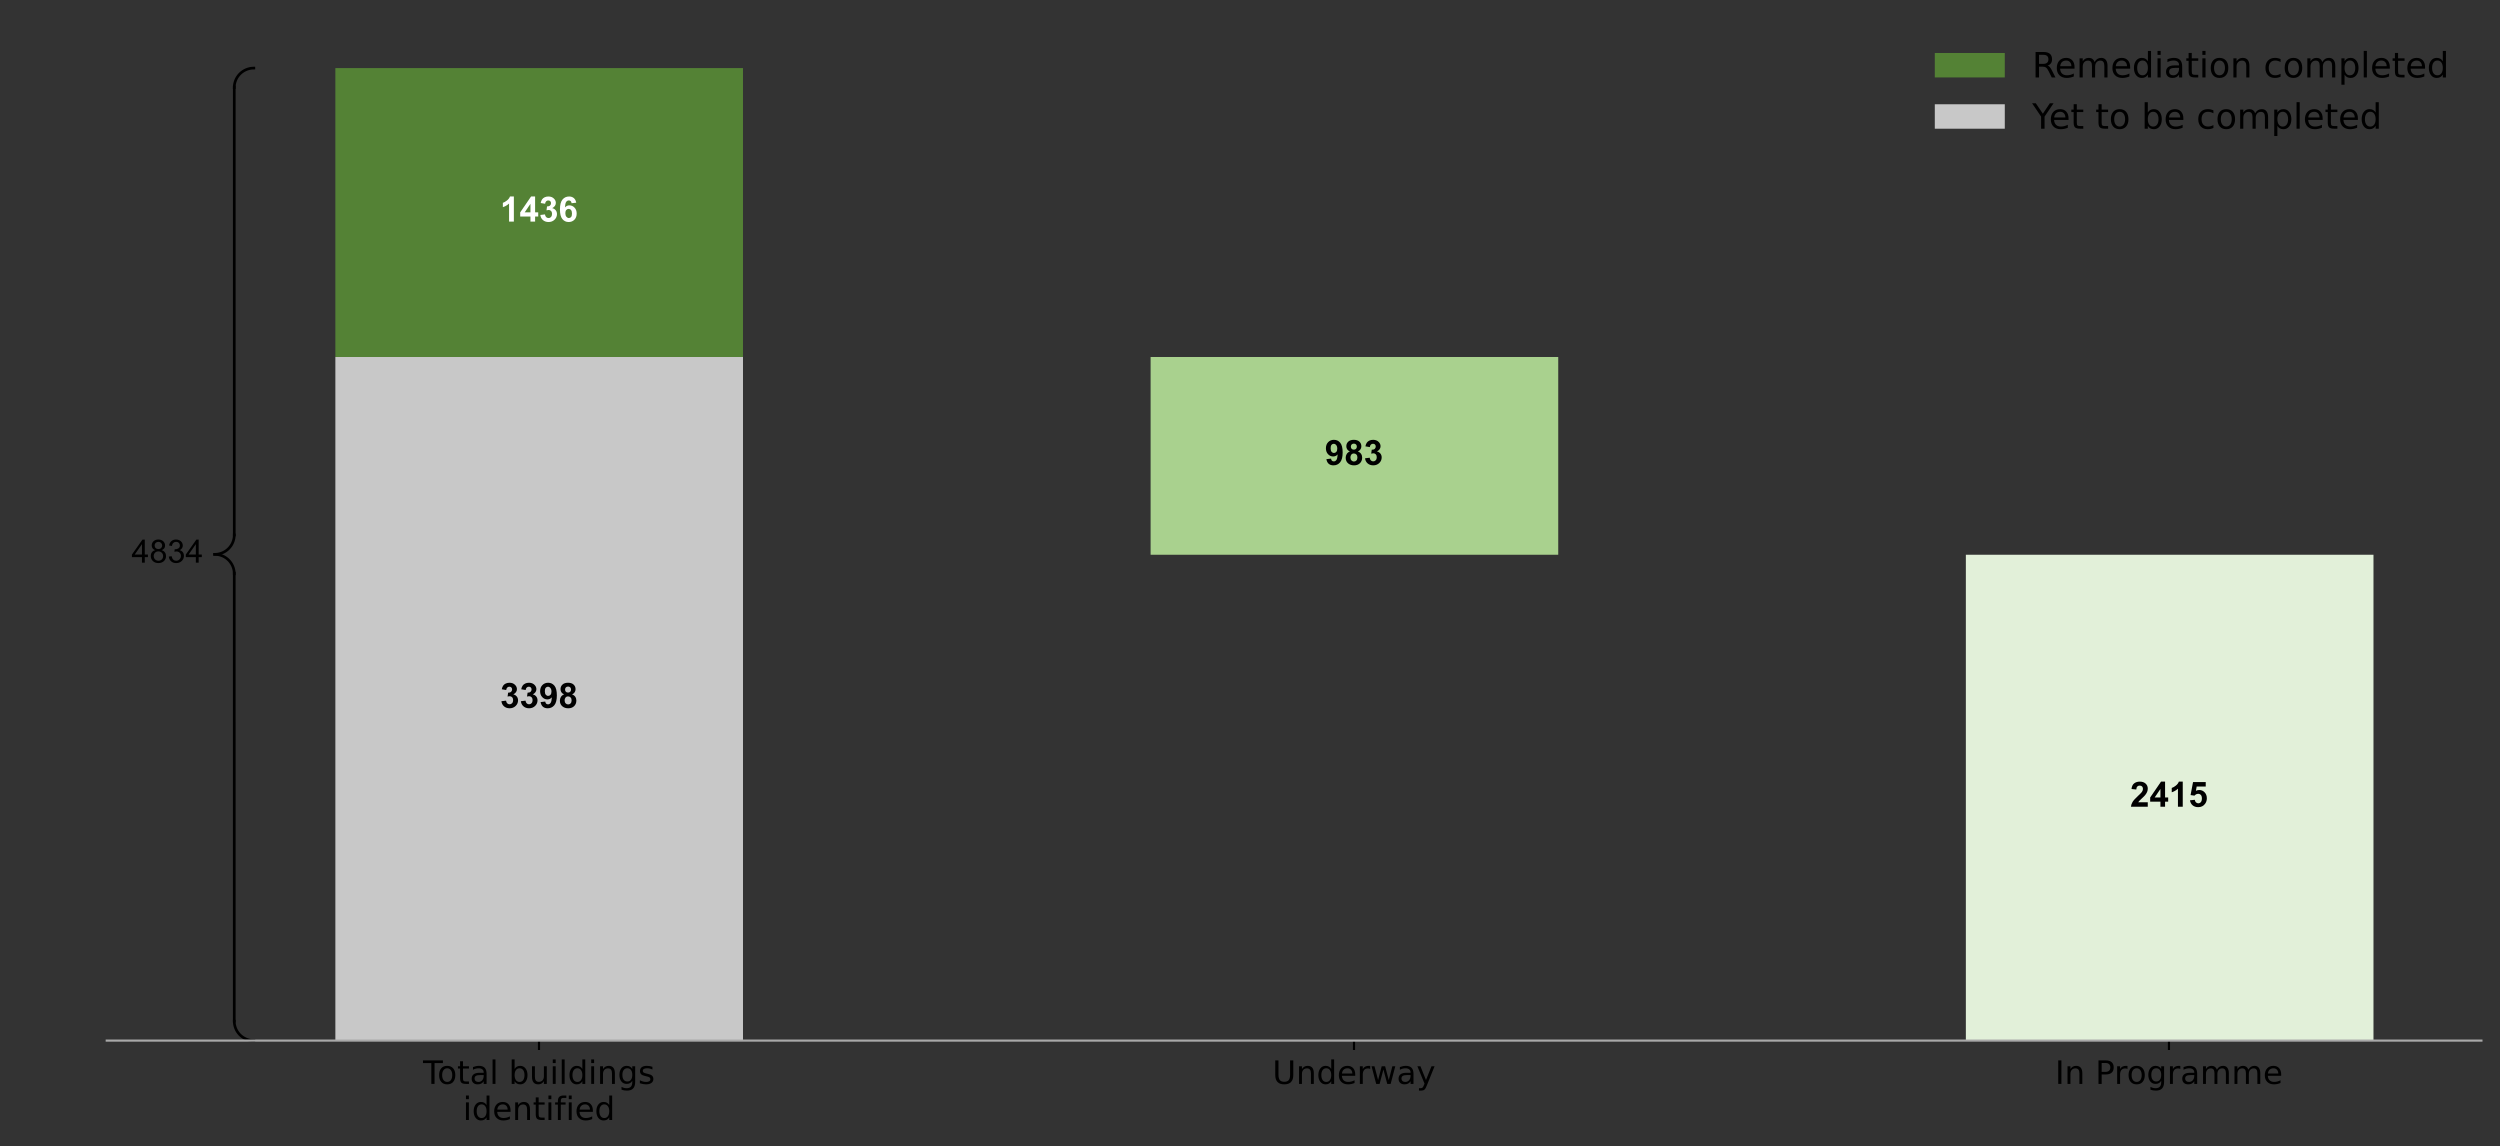 <svg width="602" height="276" xmlns="http://www.w3.org/2000/svg" xmlns:xlink="http://www.w3.org/1999/xlink" xml:space="preserve" overflow="hidden"><rect width="100%" height="100%" fill="#333333" stroke="none"/><g><g><path d="M80.595 85.933 178.555 85.933 178.555 16.367 80.595 16.367Z" fill="#548235" transform="matrix(1.002 0 0 1 0 0.03)"/></g><g><path d="M80.595 250.546 178.555 250.546 178.555 85.933 80.595 85.933Z" fill="#C8C8C8" transform="matrix(1.002 0 0 1 0 0.03)"/></g><g><path d="M276.514 133.553 374.474 133.553 374.474 85.933 276.514 85.933Z" fill="#A9D18E" transform="matrix(1.002 0 0 1 0 0.03)"/></g><g><path d="M472.434 250.546 570.393 250.546 570.393 133.553 472.434 133.553Z" fill="#E2F0D9" transform="matrix(1.002 0 0 1 0 0.03)"/></g><path d="M0 0 0 2.264" stroke="#000000" stroke-width="0.518" stroke-linejoin="round" fill="none" transform="matrix(1.002 0 0 1 129.793 250.576)"/><path d="M-0.023 5.66 4.765 5.66 4.765 5.015 2.756 5.015 2.756 0 1.987 0 1.987 5.015-0.023 5.015-0.023 5.66Z" transform="matrix(1.002 0 0 -1 101.877 261.004)"/><path d="M2.376 3.757C2.003 3.757 1.707 3.611 1.49 3.319 1.272 3.027 1.163 2.627 1.163 2.119 1.163 1.611 1.271 1.211 1.487 0.919 1.704 0.628 2 0.482 2.376 0.482 2.748 0.482 3.043 0.628 3.259 0.921 3.477 1.214 3.586 1.614 3.586 2.119 3.586 2.622 3.477 3.021 3.259 3.315 3.043 3.61 2.748 3.757 2.376 3.757ZM2.376 4.348C2.983 4.348 3.459 4.15 3.805 3.756 4.152 3.362 4.326 2.816 4.326 2.119 4.326 1.425 4.152 0.879 3.805 0.483 3.459 0.087 2.983-0.11 2.376-0.11 1.767-0.11 1.29 0.087 0.945 0.483 0.6 0.879 0.428 1.425 0.428 2.119 0.428 2.816 0.6 3.362 0.945 3.756 1.29 4.15 1.767 4.348 2.376 4.348Z" transform="matrix(1.002 0 0 -1 105.305 261.004)"/><path d="M1.422 5.451 1.422 4.246 2.858 4.246 2.858 3.703 1.422 3.703 1.422 1.399C1.422 1.053 1.469 0.83 1.564 0.731 1.658 0.633 1.851 0.583 2.142 0.583L2.858 0.583 2.858 0 2.142 0C1.604 0 1.232 0.1 1.027 0.301 0.823 0.502 0.721 0.868 0.721 1.399L0.721 3.703 0.209 3.703 0.209 4.246 0.721 4.246 0.721 5.451 1.422 5.451Z" transform="matrix(1.002 0 0 -1 110.063 261.004)"/><path d="M2.661 2.134C2.098 2.134 1.707 2.069 1.49 1.941 1.272 1.812 1.163 1.592 1.163 1.281 1.163 1.034 1.245 0.837 1.408 0.691 1.572 0.547 1.793 0.474 2.073 0.474 2.46 0.474 2.771 0.611 3.005 0.886 3.238 1.16 3.355 1.524 3.355 1.978L3.355 2.134 2.661 2.134ZM4.053 2.422 4.053 0 3.355 0 3.355 0.644C3.196 0.387 2.997 0.197 2.76 0.074 2.522-0.049 2.231-0.11 1.887-0.11 1.453-0.11 1.107 0.012 0.85 0.256 0.594 0.5 0.466 0.827 0.466 1.236 0.466 1.713 0.626 2.073 0.945 2.316 1.265 2.558 1.742 2.68 2.376 2.68L3.355 2.68 3.355 2.749C3.355 3.07 3.25 3.318 3.039 3.494 2.828 3.669 2.531 3.757 2.149 3.757 1.907 3.757 1.67 3.728 1.44 3.669 1.21 3.611 0.989 3.524 0.778 3.407L0.778 4.053C1.032 4.151 1.28 4.225 1.52 4.274 1.76 4.323 1.994 4.348 2.221 4.348 2.836 4.348 3.295 4.188 3.598 3.87 3.901 3.552 4.053 3.069 4.053 2.422Z" transform="matrix(1.002 0 0 -1 113.112 261.004)"/><path d="M0.731 5.899 1.429 5.899 1.429 0 0.731 0 0.731 5.899Z" transform="matrix(1.002 0 0 -1 117.878 261.004)"/><path d="M3.78 2.119C3.78 2.632 3.674 3.034 3.463 3.326 3.252 3.618 2.962 3.764 2.593 3.764 2.224 3.764 1.934 3.618 1.723 3.326 1.511 3.034 1.406 2.632 1.406 2.119 1.406 1.606 1.511 1.204 1.723 0.912 1.934 0.62 2.224 0.474 2.593 0.474 2.962 0.474 3.252 0.62 3.463 0.912 3.674 1.204 3.78 1.606 3.78 2.119ZM1.406 3.601C1.553 3.854 1.738 4.041 1.961 4.163 2.185 4.286 2.453 4.348 2.763 4.348 3.279 4.348 3.698 4.143 4.02 3.734 4.343 3.325 4.504 2.786 4.504 2.119 4.504 1.452 4.343 0.913 4.02 0.503 3.698 0.094 3.279-0.11 2.763-0.11 2.453-0.11 2.185-0.049 1.961 0.074 1.738 0.197 1.553 0.385 1.406 0.637L1.406 0 0.705 0 0.705 5.899 1.406 5.899 1.406 3.601Z" transform="matrix(1.002 0 0 -1 122.51 261.004)"/><path d="M0.66 1.675 0.66 4.246 1.357 4.246 1.357 1.702C1.357 1.3 1.435 0.998 1.591 0.797 1.748 0.596 1.984 0.496 2.297 0.496 2.674 0.496 2.971 0.616 3.189 0.856 3.408 1.097 3.518 1.424 3.518 1.839L3.518 4.246 4.215 4.246 4.215 0 3.518 0 3.518 0.653C3.349 0.395 3.152 0.203 2.928 0.078 2.705-0.048 2.445-0.11 2.149-0.11 1.662-0.11 1.291 0.041 1.038 0.345 0.786 0.648 0.66 1.091 0.66 1.675ZM2.415 4.348 2.415 4.348Z" transform="matrix(1.002 0 0 -1 127.446 261.004)"/><path d="M0.731 4.246 1.429 4.246 1.429 0 0.731 0 0.731 4.246ZM0.731 5.899 1.429 5.899 1.429 5.015 0.731 5.015 0.731 5.899Z" transform="matrix(1.002 0 0 -1 132.375 261.004)"/><path d="M0.731 5.899 1.429 5.899 1.429 0 0.731 0 0.731 5.899Z" transform="matrix(1.002 0 0 -1 134.535 261.004)"/><path d="M3.525 3.601 3.525 5.899 4.223 5.899 4.223 0 3.525 0 3.525 0.637C3.379 0.385 3.194 0.197 2.97 0.074 2.746-0.049 2.478-0.11 2.164-0.11 1.651-0.11 1.234 0.094 0.911 0.503 0.589 0.913 0.428 1.452 0.428 2.119 0.428 2.786 0.589 3.325 0.911 3.734 1.234 4.143 1.651 4.348 2.164 4.348 2.478 4.348 2.746 4.286 2.97 4.163 3.194 4.041 3.379 3.854 3.525 3.601ZM1.149 2.119C1.149 1.606 1.254 1.204 1.465 0.912 1.676 0.62 1.966 0.474 2.335 0.474 2.704 0.474 2.994 0.62 3.206 0.912 3.419 1.204 3.525 1.606 3.525 2.119 3.525 2.632 3.419 3.034 3.206 3.326 2.994 3.618 2.704 3.764 2.335 3.764 1.966 3.764 1.676 3.618 1.465 3.326 1.254 3.034 1.149 2.632 1.149 2.119Z" transform="matrix(1.002 0 0 -1 136.696 261.004)"/><path d="M0.731 4.246 1.429 4.246 1.429 0 0.731 0 0.731 4.246ZM0.731 5.899 1.429 5.899 1.429 5.015 0.731 5.015 0.731 5.899Z" transform="matrix(1.002 0 0 -1 141.632 261.004)"/><path d="M4.261 2.563 4.261 0 3.564 0 3.564 2.54C3.564 2.942 3.485 3.242 3.329 3.441 3.172 3.641 2.937 3.741 2.624 3.741 2.247 3.741 1.95 3.621 1.732 3.381 1.515 3.141 1.406 2.814 1.406 2.399L1.406 0 0.705 0 0.705 4.246 1.406 4.246 1.406 3.586C1.573 3.841 1.77 4.032 1.995 4.158 2.222 4.284 2.483 4.348 2.779 4.348 3.267 4.348 3.635 4.197 3.885 3.895 4.136 3.593 4.261 3.149 4.261 2.563Z" transform="matrix(1.002 0 0 -1 143.793 261.004)"/><path d="M3.525 2.173C3.525 2.678 3.421 3.069 3.212 3.347 3.004 3.625 2.712 3.764 2.335 3.764 1.961 3.764 1.67 3.625 1.462 3.347 1.253 3.069 1.149 2.678 1.149 2.173 1.149 1.67 1.253 1.279 1.462 1.001 1.67 0.723 1.961 0.583 2.335 0.583 2.712 0.583 3.004 0.723 3.212 1.001 3.421 1.279 3.525 1.67 3.525 2.173ZM4.223 0.526C4.223-0.196 4.062-0.733 3.741-1.086 3.421-1.438 2.929-1.615 2.267-1.615 2.022-1.615 1.791-1.596 1.573-1.56 1.356-1.524 1.145-1.467 0.94-1.391L0.94-0.713C1.145-0.824 1.347-0.906 1.547-0.958 1.746-1.012 1.95-1.038 2.157-1.038 2.614-1.038 2.957-0.919 3.184-0.681 3.411-0.442 3.525-0.081 3.525 0.402L3.525 0.747C3.381 0.497 3.197 0.309 2.972 0.186 2.747 0.062 2.478 0 2.164 0 1.644 0 1.225 0.198 0.906 0.594 0.588 0.991 0.428 1.518 0.428 2.173 0.428 2.829 0.588 3.356 0.906 3.752 1.225 4.149 1.644 4.348 2.164 4.348 2.478 4.348 2.747 4.286 2.972 4.162 3.197 4.038 3.381 3.851 3.525 3.601L3.525 4.246 4.223 4.246 4.223 0.526Z" transform="matrix(1.002 0 0 -1 148.721 261.004)"/><path d="M3.438 4.121 3.438 3.461C3.241 3.562 3.037 3.637 2.824 3.688 2.612 3.739 2.392 3.764 2.164 3.764 1.818 3.764 1.558 3.711 1.385 3.605 1.212 3.499 1.126 3.34 1.126 3.127 1.126 2.965 1.188 2.838 1.311 2.746 1.435 2.654 1.684 2.566 2.059 2.483L2.297 2.43C2.792 2.324 3.144 2.174 3.353 1.981 3.561 1.788 3.666 1.518 3.666 1.172 3.666 0.777 3.51 0.465 3.198 0.234 2.885 0.004 2.456-0.11 1.911-0.11 1.683-0.11 1.446-0.088 1.2-0.044 0.953 0.001 0.693 0.067 0.421 0.155L0.421 0.876C0.679 0.742 0.933 0.641 1.183 0.574 1.433 0.507 1.68 0.474 1.926 0.474 2.255 0.474 2.507 0.53 2.683 0.643 2.86 0.755 2.949 0.914 2.949 1.118 2.949 1.308 2.885 1.453 2.757 1.554 2.63 1.655 2.35 1.752 1.918 1.846L1.675 1.903C1.243 1.994 0.931 2.133 0.739 2.322 0.547 2.51 0.451 2.769 0.451 3.097 0.451 3.496 0.593 3.804 0.876 4.021 1.159 4.239 1.561 4.348 2.082 4.348 2.339 4.348 2.581 4.329 2.808 4.29 3.036 4.253 3.246 4.197 3.438 4.121Z" transform="matrix(1.002 0 0 -1 153.657 261.004)"/><path d="M0.731 4.246 1.429 4.246 1.429 0 0.731 0 0.731 4.246ZM0.731 5.899 1.429 5.899 1.429 5.015 0.731 5.015 0.731 5.899Z" transform="matrix(1.002 0 0 -1 111.473 269.697)"/><path d="M3.525 3.601 3.525 5.899 4.223 5.899 4.223 0 3.525 0 3.525 0.637C3.379 0.385 3.194 0.197 2.97 0.074 2.746-0.049 2.478-0.11 2.164-0.11 1.651-0.11 1.234 0.094 0.911 0.503 0.589 0.913 0.428 1.452 0.428 2.119 0.428 2.786 0.589 3.325 0.911 3.734 1.234 4.143 1.651 4.348 2.164 4.348 2.478 4.348 2.746 4.286 2.97 4.163 3.194 4.041 3.379 3.854 3.525 3.601ZM1.149 2.119C1.149 1.606 1.254 1.204 1.465 0.912 1.676 0.62 1.966 0.474 2.335 0.474 2.704 0.474 2.994 0.62 3.206 0.912 3.419 1.204 3.525 1.606 3.525 2.119 3.525 2.632 3.419 3.034 3.206 3.326 2.994 3.618 2.704 3.764 2.335 3.764 1.966 3.764 1.676 3.618 1.465 3.326 1.254 3.034 1.149 2.632 1.149 2.119Z" transform="matrix(1.002 0 0 -1 113.634 269.697)"/><path d="M4.363 2.297 4.363 1.957 1.156 1.957C1.187 1.476 1.332 1.11 1.59 0.859 1.849 0.607 2.21 0.482 2.672 0.482 2.94 0.482 3.2 0.514 3.451 0.58 3.703 0.645 3.952 0.744 4.201 0.876L4.201 0.216C3.95 0.11 3.693 0.029 3.43-0.027 3.168-0.082 2.901-0.11 2.631-0.11 1.953-0.11 1.417 0.087 1.021 0.48 0.626 0.875 0.428 1.409 0.428 2.082 0.428 2.776 0.616 3.327 0.991 3.735 1.366 4.143 1.873 4.348 2.51 4.348 3.081 4.348 3.532 4.164 3.865 3.796 4.197 3.428 4.363 2.929 4.363 2.297ZM3.666 2.502C3.661 2.883 3.554 3.187 3.346 3.415 3.137 3.643 2.861 3.757 2.517 3.757 2.128 3.757 1.817 3.647 1.583 3.427 1.349 3.207 1.215 2.897 1.179 2.498L3.666 2.502Z" transform="matrix(1.002 0 0 -1 118.57 269.697)"/><path d="M4.261 2.563 4.261 0 3.564 0 3.564 2.54C3.564 2.942 3.485 3.242 3.329 3.441 3.172 3.641 2.937 3.741 2.624 3.741 2.247 3.741 1.95 3.621 1.732 3.381 1.515 3.141 1.406 2.814 1.406 2.399L1.406 0 0.705 0 0.705 4.246 1.406 4.246 1.406 3.586C1.573 3.841 1.77 4.032 1.995 4.158 2.222 4.284 2.483 4.348 2.779 4.348 3.267 4.348 3.635 4.197 3.885 3.895 4.136 3.593 4.261 3.149 4.261 2.563Z" transform="matrix(1.002 0 0 -1 123.354 269.697)"/><path d="M1.422 5.451 1.422 4.246 2.858 4.246 2.858 3.703 1.422 3.703 1.422 1.399C1.422 1.053 1.469 0.83 1.564 0.731 1.658 0.633 1.851 0.583 2.142 0.583L2.858 0.583 2.858 0 2.142 0C1.604 0 1.232 0.1 1.027 0.301 0.823 0.502 0.721 0.868 0.721 1.399L0.721 3.703 0.209 3.703 0.209 4.246 0.721 4.246 0.721 5.451 1.422 5.451Z" transform="matrix(1.002 0 0 -1 128.283 269.697)"/><path d="M0.731 4.246 1.429 4.246 1.429 0 0.731 0 0.731 4.246ZM0.731 5.899 1.429 5.899 1.429 5.015 0.731 5.015 0.731 5.899Z" transform="matrix(1.002 0 0 -1 131.332 269.697)"/><path d="M2.881 5.899 2.881 5.318 2.214 5.318C1.964 5.318 1.79 5.267 1.692 5.166 1.595 5.065 1.547 4.883 1.547 4.62L1.547 4.246 2.695 4.246 2.695 3.703 1.547 3.703 1.547 0 0.845 0 0.845 3.703 0.178 3.703 0.178 4.246 0.845 4.246 0.845 4.542C0.845 5.014 0.955 5.358 1.175 5.574 1.395 5.791 1.744 5.899 2.221 5.899L2.881 5.899Z" transform="matrix(1.002 0 0 -1 133.493 269.697)"/><path d="M0.731 4.246 1.429 4.246 1.429 0 0.731 0 0.731 4.246ZM0.731 5.899 1.429 5.899 1.429 5.015 0.731 5.015 0.731 5.899Z" transform="matrix(1.002 0 0 -1 136.23 269.697)"/><path d="M4.363 2.297 4.363 1.957 1.156 1.957C1.187 1.476 1.332 1.11 1.59 0.859 1.849 0.607 2.21 0.482 2.672 0.482 2.94 0.482 3.2 0.514 3.451 0.58 3.703 0.645 3.952 0.744 4.201 0.876L4.201 0.216C3.95 0.11 3.693 0.029 3.43-0.027 3.168-0.082 2.901-0.11 2.631-0.11 1.953-0.11 1.417 0.087 1.021 0.48 0.626 0.875 0.428 1.409 0.428 2.082 0.428 2.776 0.616 3.327 0.991 3.735 1.366 4.143 1.873 4.348 2.51 4.348 3.081 4.348 3.532 4.164 3.865 3.796 4.197 3.428 4.363 2.929 4.363 2.297ZM3.666 2.502C3.661 2.883 3.554 3.187 3.346 3.415 3.137 3.643 2.861 3.757 2.517 3.757 2.128 3.757 1.817 3.647 1.583 3.427 1.349 3.207 1.215 2.897 1.179 2.498L3.666 2.502Z" transform="matrix(1.002 0 0 -1 138.391 269.697)"/><path d="M3.525 3.601 3.525 5.899 4.223 5.899 4.223 0 3.525 0 3.525 0.637C3.379 0.385 3.194 0.197 2.97 0.074 2.746-0.049 2.478-0.11 2.164-0.11 1.651-0.11 1.234 0.094 0.911 0.503 0.589 0.913 0.428 1.452 0.428 2.119 0.428 2.786 0.589 3.325 0.911 3.734 1.234 4.143 1.651 4.348 2.164 4.348 2.478 4.348 2.746 4.286 2.97 4.163 3.194 4.041 3.379 3.854 3.525 3.601ZM1.149 2.119C1.149 1.606 1.254 1.204 1.465 0.912 1.676 0.62 1.966 0.474 2.335 0.474 2.704 0.474 2.994 0.62 3.206 0.912 3.419 1.204 3.525 1.606 3.525 2.119 3.525 2.632 3.419 3.034 3.206 3.326 2.994 3.618 2.704 3.764 2.335 3.764 1.966 3.764 1.676 3.618 1.465 3.326 1.254 3.034 1.149 2.632 1.149 2.119Z" transform="matrix(1.002 0 0 -1 143.175 269.697)"/><path d="M0 0 0 2.264" stroke="#000000" stroke-width="0.518" stroke-linejoin="round" fill="none" transform="matrix(1.002 0 0 1 326.041 250.576)"/><path d="M0.674 5.66 1.445 5.66 1.445 2.221C1.445 1.615 1.554 1.178 1.773 0.911 1.993 0.645 2.35 0.512 2.843 0.512 3.333 0.512 3.688 0.645 3.908 0.911 4.128 1.178 4.238 1.615 4.238 2.221L4.238 5.66 5.007 5.66 5.007 2.126C5.007 1.389 4.825 0.832 4.459 0.455 4.094 0.078 3.556-0.11 2.843-0.11 2.128-0.11 1.587 0.078 1.222 0.455 0.857 0.832 0.674 1.389 0.674 2.126L0.674 5.66Z" transform="matrix(1.002 0 0 -1 306.408 261.004)"/><path d="M4.261 2.563 4.261 0 3.564 0 3.564 2.54C3.564 2.942 3.485 3.242 3.329 3.441 3.172 3.641 2.937 3.741 2.624 3.741 2.247 3.741 1.95 3.621 1.732 3.381 1.515 3.141 1.406 2.814 1.406 2.399L1.406 0 0.705 0 0.705 4.246 1.406 4.246 1.406 3.586C1.573 3.841 1.77 4.032 1.995 4.158 2.222 4.284 2.483 4.348 2.779 4.348 3.267 4.348 3.635 4.197 3.885 3.895 4.136 3.593 4.261 3.149 4.261 2.563Z" transform="matrix(1.002 0 0 -1 312.1 261.004)"/><path d="M3.525 3.601 3.525 5.899 4.223 5.899 4.223 0 3.525 0 3.525 0.637C3.379 0.385 3.194 0.197 2.97 0.074 2.746-0.049 2.478-0.11 2.164-0.11 1.651-0.11 1.234 0.094 0.911 0.503 0.589 0.913 0.428 1.452 0.428 2.119 0.428 2.786 0.589 3.325 0.911 3.734 1.234 4.143 1.651 4.348 2.164 4.348 2.478 4.348 2.746 4.286 2.97 4.163 3.194 4.041 3.379 3.854 3.525 3.601ZM1.149 2.119C1.149 1.606 1.254 1.204 1.465 0.912 1.676 0.62 1.966 0.474 2.335 0.474 2.704 0.474 2.994 0.62 3.206 0.912 3.419 1.204 3.525 1.606 3.525 2.119 3.525 2.632 3.419 3.034 3.206 3.326 2.994 3.618 2.704 3.764 2.335 3.764 1.966 3.764 1.676 3.618 1.465 3.326 1.254 3.034 1.149 2.632 1.149 2.119Z" transform="matrix(1.002 0 0 -1 317.028 261.004)"/><path d="M4.363 2.297 4.363 1.957 1.156 1.957C1.187 1.476 1.332 1.11 1.59 0.859 1.849 0.607 2.21 0.482 2.672 0.482 2.94 0.482 3.2 0.514 3.451 0.58 3.703 0.645 3.952 0.744 4.201 0.876L4.201 0.216C3.95 0.11 3.693 0.029 3.43-0.027 3.168-0.082 2.901-0.11 2.631-0.11 1.953-0.11 1.417 0.087 1.021 0.48 0.626 0.875 0.428 1.409 0.428 2.082 0.428 2.776 0.616 3.327 0.991 3.735 1.366 4.143 1.873 4.348 2.51 4.348 3.081 4.348 3.532 4.164 3.865 3.796 4.197 3.428 4.363 2.929 4.363 2.297ZM3.666 2.502C3.661 2.883 3.554 3.187 3.346 3.415 3.137 3.643 2.861 3.757 2.517 3.757 2.128 3.757 1.817 3.647 1.583 3.427 1.349 3.207 1.215 2.897 1.179 2.498L3.666 2.502Z" transform="matrix(1.002 0 0 -1 321.965 261.004)"/><path d="M3.191 3.594C3.113 3.639 3.028 3.673 2.936 3.694 2.843 3.716 2.742 3.726 2.631 3.726 2.236 3.726 1.934 3.598 1.723 3.342 1.511 3.086 1.406 2.717 1.406 2.237L1.406 0 0.705 0 0.705 4.246 1.406 4.246 1.406 3.586C1.553 3.844 1.744 4.035 1.978 4.159 2.214 4.285 2.5 4.348 2.836 4.348 2.884 4.348 2.937 4.344 2.995 4.338 3.053 4.332 3.117 4.323 3.188 4.31L3.191 3.594Z" transform="matrix(1.002 0 0 -1 326.749 261.004)"/><path d="M0.326 4.246 1.024 4.246 1.896 0.933 2.763 4.246 3.586 4.246 4.458 0.933 5.326 4.246 6.024 4.246 4.913 0 4.09 0 3.177 3.48 2.26 0 1.436 0 0.326 4.246Z" transform="matrix(1.002 0 0 -1 329.946 261.004)"/><path d="M2.661 2.134C2.098 2.134 1.707 2.069 1.49 1.941 1.272 1.812 1.163 1.592 1.163 1.281 1.163 1.034 1.245 0.837 1.408 0.691 1.572 0.547 1.793 0.474 2.073 0.474 2.46 0.474 2.771 0.611 3.005 0.886 3.238 1.16 3.355 1.524 3.355 1.978L3.355 2.134 2.661 2.134ZM4.053 2.422 4.053 0 3.355 0 3.355 0.644C3.196 0.387 2.997 0.197 2.76 0.074 2.522-0.049 2.231-0.11 1.887-0.11 1.453-0.11 1.107 0.012 0.85 0.256 0.594 0.5 0.466 0.827 0.466 1.236 0.466 1.713 0.626 2.073 0.945 2.316 1.265 2.558 1.742 2.68 2.376 2.68L3.355 2.68 3.355 2.749C3.355 3.07 3.25 3.318 3.039 3.494 2.828 3.669 2.531 3.757 2.149 3.757 1.907 3.757 1.67 3.728 1.44 3.669 1.21 3.611 0.989 3.524 0.778 3.407L0.778 4.053C1.032 4.151 1.28 4.225 1.52 4.274 1.76 4.323 1.994 4.348 2.221 4.348 2.836 4.348 3.295 4.188 3.598 3.87 3.901 3.552 4.053 3.069 4.053 2.422Z" transform="matrix(1.002 0 0 -1 336.306 261.004)"/><path d="M2.498-0.394C2.301-0.9 2.109-1.229 1.921-1.383 1.735-1.537 1.485-1.615 1.172-1.615L0.614-1.615 0.614-1.031 1.024-1.031C1.215-1.031 1.364-0.985 1.47-0.894 1.577-0.803 1.695-0.589 1.823-0.25L1.948 0.068 0.232 4.246 0.97 4.246 2.297 0.926 3.625 4.246 4.363 4.246 2.498-0.394Z" transform="matrix(1.002 0 0 -1 341.072 261.004)"/><path d="M0 0 0 2.264" stroke="#000000" stroke-width="0.518" stroke-linejoin="round" fill="none" transform="matrix(1.002 0 0 1 522.288 250.576)"/><path d="M0.762 5.66 1.527 5.66 1.527 0 0.762 0 0.762 5.66Z" transform="matrix(1.002 0 0 -1 494.858 261.004)"/><path d="M4.261 2.563 4.261 0 3.564 0 3.564 2.54C3.564 2.942 3.485 3.242 3.329 3.441 3.172 3.641 2.937 3.741 2.624 3.741 2.247 3.741 1.95 3.621 1.732 3.381 1.515 3.141 1.406 2.814 1.406 2.399L1.406 0 0.705 0 0.705 4.246 1.406 4.246 1.406 3.586C1.573 3.841 1.77 4.032 1.995 4.158 2.222 4.284 2.483 4.348 2.779 4.348 3.267 4.348 3.635 4.197 3.885 3.895 4.136 3.593 4.261 3.149 4.261 2.563Z" transform="matrix(1.002 0 0 -1 497.152 261.004)"/><path d="M1.527 5.03 1.527 2.904 2.49 2.904C2.847 2.904 3.122 2.996 3.316 3.181 3.511 3.365 3.609 3.628 3.609 3.969 3.609 4.308 3.511 4.569 3.316 4.754 3.122 4.938 2.847 5.03 2.49 5.03L1.527 5.03ZM0.762 5.66 2.49 5.66C3.125 5.66 3.605 5.516 3.929 5.229 4.254 4.942 4.417 4.522 4.417 3.969 4.417 3.41 4.254 2.988 3.929 2.703 3.605 2.417 3.125 2.274 2.49 2.274L1.527 2.274 1.527 0 0.762 0 0.762 5.66Z" transform="matrix(1.002 0 0 -1 504.552 261.004)"/><path d="M3.191 3.594C3.113 3.639 3.028 3.673 2.936 3.694 2.843 3.716 2.742 3.726 2.631 3.726 2.236 3.726 1.934 3.598 1.723 3.342 1.511 3.086 1.406 2.717 1.406 2.237L1.406 0 0.705 0 0.705 4.246 1.406 4.246 1.406 3.586C1.553 3.844 1.744 4.035 1.978 4.159 2.214 4.285 2.5 4.348 2.836 4.348 2.884 4.348 2.937 4.344 2.995 4.338 3.053 4.332 3.117 4.323 3.188 4.31L3.191 3.594Z" transform="matrix(1.002 0 0 -1 509.105 261.004)"/><path d="M2.376 3.757C2.003 3.757 1.707 3.611 1.49 3.319 1.272 3.027 1.163 2.627 1.163 2.119 1.163 1.611 1.271 1.211 1.487 0.919 1.704 0.628 2 0.482 2.376 0.482 2.748 0.482 3.043 0.628 3.259 0.921 3.477 1.214 3.586 1.614 3.586 2.119 3.586 2.622 3.477 3.021 3.259 3.315 3.043 3.61 2.748 3.757 2.376 3.757ZM2.376 4.348C2.983 4.348 3.459 4.15 3.805 3.756 4.152 3.362 4.326 2.816 4.326 2.119 4.326 1.425 4.152 0.879 3.805 0.483 3.459 0.087 2.983-0.11 2.376-0.11 1.767-0.11 1.29 0.087 0.945 0.483 0.6 0.879 0.428 1.425 0.428 2.119 0.428 2.816 0.6 3.362 0.945 3.756 1.29 4.15 1.767 4.348 2.376 4.348Z" transform="matrix(1.002 0 0 -1 512.128 261.004)"/><path d="M3.525 2.173C3.525 2.678 3.421 3.069 3.212 3.347 3.004 3.625 2.712 3.764 2.335 3.764 1.961 3.764 1.67 3.625 1.462 3.347 1.253 3.069 1.149 2.678 1.149 2.173 1.149 1.67 1.253 1.279 1.462 1.001 1.67 0.723 1.961 0.583 2.335 0.583 2.712 0.583 3.004 0.723 3.212 1.001 3.421 1.279 3.525 1.67 3.525 2.173ZM4.223 0.526C4.223-0.196 4.062-0.733 3.741-1.086 3.421-1.438 2.929-1.615 2.267-1.615 2.022-1.615 1.791-1.596 1.573-1.56 1.356-1.524 1.145-1.467 0.94-1.391L0.94-0.713C1.145-0.824 1.347-0.906 1.547-0.958 1.746-1.012 1.95-1.038 2.157-1.038 2.614-1.038 2.957-0.919 3.184-0.681 3.411-0.442 3.525-0.081 3.525 0.402L3.525 0.747C3.381 0.497 3.197 0.309 2.972 0.186 2.747 0.062 2.478 0 2.164 0 1.644 0 1.225 0.198 0.906 0.594 0.588 0.991 0.428 1.518 0.428 2.173 0.428 2.829 0.588 3.356 0.906 3.752 1.225 4.149 1.644 4.348 2.164 4.348 2.478 4.348 2.747 4.286 2.972 4.162 3.197 4.038 3.381 3.851 3.525 3.601L3.525 4.246 4.223 4.246 4.223 0.526Z" transform="matrix(1.002 0 0 -1 516.885 261.004)"/><path d="M3.191 3.594C3.113 3.639 3.028 3.673 2.936 3.694 2.843 3.716 2.742 3.726 2.631 3.726 2.236 3.726 1.934 3.598 1.723 3.342 1.511 3.086 1.406 2.717 1.406 2.237L1.406 0 0.705 0 0.705 4.246 1.406 4.246 1.406 3.586C1.553 3.844 1.744 4.035 1.978 4.159 2.214 4.285 2.5 4.348 2.836 4.348 2.884 4.348 2.937 4.344 2.995 4.338 3.053 4.332 3.117 4.323 3.188 4.31L3.191 3.594Z" transform="matrix(1.002 0 0 -1 521.822 261.004)"/><path d="M2.661 2.134C2.098 2.134 1.707 2.069 1.49 1.941 1.272 1.812 1.163 1.592 1.163 1.281 1.163 1.034 1.245 0.837 1.408 0.691 1.572 0.547 1.793 0.474 2.073 0.474 2.46 0.474 2.771 0.611 3.005 0.886 3.238 1.16 3.355 1.524 3.355 1.978L3.355 2.134 2.661 2.134ZM4.053 2.422 4.053 0 3.355 0 3.355 0.644C3.196 0.387 2.997 0.197 2.76 0.074 2.522-0.049 2.231-0.11 1.887-0.11 1.453-0.11 1.107 0.012 0.85 0.256 0.594 0.5 0.466 0.827 0.466 1.236 0.466 1.713 0.626 2.073 0.945 2.316 1.265 2.558 1.742 2.68 2.376 2.68L3.355 2.68 3.355 2.749C3.355 3.07 3.25 3.318 3.039 3.494 2.828 3.669 2.531 3.757 2.149 3.757 1.907 3.757 1.67 3.728 1.44 3.669 1.21 3.611 0.989 3.524 0.778 3.407L0.778 4.053C1.032 4.151 1.28 4.225 1.52 4.274 1.76 4.323 1.994 4.348 2.221 4.348 2.836 4.348 3.295 4.188 3.598 3.87 3.901 3.552 4.053 3.069 4.053 2.422Z" transform="matrix(1.002 0 0 -1 525.019 261.004)"/><path d="M4.037 3.43C4.212 3.744 4.42 3.976 4.663 4.124 4.905 4.273 5.191 4.348 5.519 4.348 5.962 4.348 6.303 4.193 6.543 3.883 6.783 3.574 6.903 3.134 6.903 2.563L6.903 0 6.202 0 6.202 2.54C6.202 2.947 6.13 3.248 5.985 3.445 5.841 3.642 5.622 3.741 5.326 3.741 4.965 3.741 4.679 3.621 4.469 3.381 4.259 3.141 4.155 2.814 4.155 2.399L4.155 0 3.454 0 3.454 2.54C3.454 2.949 3.382 3.252 3.238 3.447 3.094 3.643 2.871 3.741 2.57 3.741 2.214 3.741 1.93 3.62 1.72 3.38 1.511 3.139 1.406 2.812 1.406 2.399L1.406 0 0.705 0 0.705 4.246 1.406 4.246 1.406 3.586C1.565 3.846 1.756 4.038 1.978 4.162 2.201 4.286 2.465 4.348 2.771 4.348 3.079 4.348 3.342 4.269 3.558 4.112 3.774 3.956 3.933 3.729 4.037 3.43Z" transform="matrix(1.002 0 0 -1 529.784 261.004)"/><path d="M4.037 3.43C4.212 3.744 4.42 3.976 4.663 4.124 4.905 4.273 5.191 4.348 5.519 4.348 5.962 4.348 6.303 4.193 6.543 3.883 6.783 3.574 6.903 3.134 6.903 2.563L6.903 0 6.202 0 6.202 2.54C6.202 2.947 6.13 3.248 5.985 3.445 5.841 3.642 5.622 3.741 5.326 3.741 4.965 3.741 4.679 3.621 4.469 3.381 4.259 3.141 4.155 2.814 4.155 2.399L4.155 0 3.454 0 3.454 2.54C3.454 2.949 3.382 3.252 3.238 3.447 3.094 3.643 2.871 3.741 2.57 3.741 2.214 3.741 1.93 3.62 1.72 3.38 1.511 3.139 1.406 2.812 1.406 2.399L1.406 0 0.705 0 0.705 4.246 1.406 4.246 1.406 3.586C1.565 3.846 1.756 4.038 1.978 4.162 2.201 4.286 2.465 4.348 2.771 4.348 3.079 4.348 3.342 4.269 3.558 4.112 3.774 3.956 3.933 3.729 4.037 3.43Z" transform="matrix(1.002 0 0 -1 537.359 261.004)"/><path d="M4.363 2.297 4.363 1.957 1.156 1.957C1.187 1.476 1.332 1.11 1.59 0.859 1.849 0.607 2.21 0.482 2.672 0.482 2.94 0.482 3.2 0.514 3.451 0.58 3.703 0.645 3.952 0.744 4.201 0.876L4.201 0.216C3.95 0.11 3.693 0.029 3.43-0.027 3.168-0.082 2.901-0.11 2.631-0.11 1.953-0.11 1.417 0.087 1.021 0.48 0.626 0.875 0.428 1.409 0.428 2.082 0.428 2.776 0.616 3.327 0.991 3.735 1.366 4.143 1.873 4.348 2.51 4.348 3.081 4.348 3.532 4.164 3.865 3.796 4.197 3.428 4.363 2.929 4.363 2.297ZM3.666 2.502C3.661 2.883 3.554 3.187 3.346 3.415 3.137 3.643 2.861 3.757 2.517 3.757 2.128 3.757 1.817 3.647 1.583 3.427 1.349 3.207 1.215 2.897 1.179 2.498L3.666 2.502Z" transform="matrix(1.002 0 0 -1 544.934 261.004)"/><g><path d="M61.004 250.546 60.853 250.543 60.702 250.536 60.552 250.525 60.402 250.508 60.252 250.486 60.104 250.459 59.956 250.428 59.81 250.393 59.665 250.352 59.521 250.307 59.378 250.258 59.238 250.204 59.099 250.145 58.962 250.082 58.827 250.015 58.694 249.943 58.564 249.867 58.436 249.788 58.311 249.704 58.189 249.616 58.069 249.524 57.953 249.429 57.84 249.33 57.73 249.227 57.623 249.121 57.52 249.011 57.42 248.898 57.324 248.782 57.232 248.664 57.144 248.542 57.06 248.417 56.979 248.29 56.903 248.161 56.831 248.029 56.764 247.895 56.7 247.758 56.642 247.62 56.587 247.48 56.537 247.338 56.492 247.195 56.452 247.05 56.416 246.904 56.384 246.757 56.358 246.61 56.336 246.461 56.319 246.312 56.307 246.162 56.3 246.013 56.298 245.863" stroke="#000000" stroke-width="0.647" stroke-linecap="square" stroke-linejoin="round" fill="none" transform="matrix(1.002 0 0 1 0 0.03)"/></g><g><path d="M56.298 138.14 56.295 137.99 56.288 137.84 56.276 137.69 56.259 137.541 56.237 137.392 56.211 137.245 56.18 137.098 56.144 136.952 56.103 136.807 56.058 136.664 56.008 136.523 55.954 136.382 55.895 136.244 55.832 136.108 55.764 135.973 55.692 135.842 55.616 135.712 55.536 135.585 55.451 135.46 55.363 135.339 55.271 135.22 55.175 135.104 55.075 134.991 54.972 134.881 54.865 134.775 54.755 134.673 54.642 134.573 54.526 134.478 54.406 134.387 54.284 134.299 54.159 134.214 54.031 134.135 53.901 134.059 53.768 133.987 53.633 133.92 53.496 133.857 53.358 133.798 53.217 133.745 53.075 133.695 52.931 133.65 52.785 133.61 52.639 133.574 52.491 133.543 52.343 133.516 52.194 133.495 52.044 133.478 51.893 133.466 51.742 133.459 51.592 133.456" stroke="#000000" stroke-width="0.647" stroke-linecap="square" stroke-linejoin="round" fill="none" transform="matrix(1.002 0 0 1 0 0.03)"/></g><g><path d="M51.592 133.456 51.742 133.454 51.893 133.447 52.044 133.435 52.194 133.418 52.343 133.397 52.491 133.37 52.639 133.339 52.785 133.304 52.931 133.263 53.075 133.218 53.217 133.168 53.358 133.114 53.496 133.056 53.633 132.992 53.768 132.925 53.901 132.854 54.031 132.778 54.159 132.698 54.284 132.614 54.406 132.527 54.526 132.435 54.642 132.339 54.755 132.24 54.865 132.137 54.972 132.031 55.075 131.922 55.175 131.809 55.271 131.693 55.363 131.574 55.451 131.453 55.536 131.328 55.616 131.201 55.692 131.071 55.764 130.939 55.832 130.805 55.895 130.668 55.954 130.531 56.008 130.39 56.058 130.249 56.103 130.106 56.144 129.961 56.18 129.815 56.211 129.668 56.237 129.52 56.259 129.372 56.276 129.223 56.288 129.073 56.295 128.923 56.298 128.773" stroke="#000000" stroke-width="0.647" stroke-linecap="square" stroke-linejoin="round" fill="none" transform="matrix(1.002 0 0 1 0 0.03)"/></g><g><path d="M56.298 21.05 56.3 20.9 56.307 20.75 56.319 20.601 56.336 20.452 56.358 20.303 56.384 20.155 56.416 20.008 56.452 19.863 56.492 19.718 56.537 19.575 56.587 19.433 56.642 19.293 56.7 19.155 56.764 19.018 56.831 18.884 56.903 18.752 56.979 18.623 57.06 18.495 57.144 18.371 57.232 18.249 57.324 18.13 57.42 18.015 57.52 17.902 57.623 17.792 57.73 17.686 57.84 17.583 57.953 17.484 58.069 17.389 58.189 17.297 58.311 17.209 58.436 17.125 58.564 17.046 58.694 16.97 58.827 16.898 58.962 16.831 59.099 16.768 59.238 16.709 59.378 16.655 59.521 16.606 59.665 16.561 59.81 16.52 59.956 16.484 60.104 16.453 60.252 16.427 60.402 16.405 60.552 16.389 60.702 16.377 60.853 16.369 61.004 16.367" stroke="#000000" stroke-width="0.647" stroke-linecap="square" stroke-linejoin="round" fill="none" transform="matrix(1.002 0 0 1 0 0.03)"/></g><g><path d="M56.298 245.863 56.295 137.99" stroke="#000000" stroke-width="0.647" stroke-linecap="square" stroke-linejoin="round" fill="none" transform="matrix(1.002 0 0 1 0 0.03)"/></g><g><path d="M56.298 128.773 56.3 20.9" stroke="#000000" stroke-width="0.647" stroke-linecap="square" stroke-linejoin="round" fill="none" transform="matrix(1.002 0 0 1 0 0.03)"/></g><path d="M25.652 250.546 596.333 250.546" stroke="#A9A9A9" stroke-width="0.518" stroke-linecap="square" fill="none" transform="matrix(1.002 0 0 1 0 0.03)"/><path d="M3.31 0 2.156 0 2.156 4.348C1.734 3.954 1.237 3.663 0.665 3.475L0.665 4.522C0.966 4.62 1.294 4.807 1.647 5.082 2 5.357 2.242 5.678 2.373 6.045L3.31 6.045 3.31 0Z" fill="#FFFFFF" transform="matrix(1.002 0 0 -1 120.423 53.36)"/><path d="M2.62 0 2.62 1.212 0.156 1.212 0.156 2.222 2.768 6.045 3.737 6.045 3.737 2.226 4.485 2.226 4.485 1.212 3.737 1.212 3.737 0 2.62 0ZM2.62 2.226 2.62 4.283 1.237 2.226 2.62 2.226Z" fill="#FFFFFF" transform="matrix(1.002 0 0 -1 125.109 53.36)"/><path d="M0.317 1.598 1.434 1.733C1.469 1.449 1.564 1.231 1.72 1.08 1.877 0.93 2.066 0.854 2.288 0.854 2.526 0.854 2.726 0.944 2.888 1.125 3.051 1.306 3.133 1.55 3.133 1.857 3.133 2.147 3.055 2.376 2.899 2.545 2.743 2.715 2.553 2.8 2.329 2.8 2.181 2.8 2.004 2.772 1.799 2.715L1.927 3.655C2.238 3.647 2.476 3.715 2.64 3.858 2.805 4.002 2.887 4.193 2.887 4.431 2.887 4.634 2.827 4.795 2.706 4.915 2.586 5.036 2.426 5.096 2.226 5.096 2.029 5.096 1.86 5.028 1.72 4.891 1.581 4.754 1.496 4.555 1.467 4.292L0.402 4.472C0.477 4.836 0.588 5.127 0.737 5.345 0.886 5.563 1.094 5.734 1.361 5.858 1.629 5.983 1.928 6.045 2.259 6.045 2.826 6.045 3.28 5.864 3.622 5.504 3.904 5.207 4.045 4.873 4.045 4.501 4.045 3.973 3.756 3.551 3.179 3.237 3.524 3.162 3.8 2.996 4.005 2.739 4.212 2.482 4.316 2.171 4.316 1.807 4.316 1.279 4.122 0.828 3.736 0.456 3.351 0.084 2.87-0.103 2.296-0.103 1.751-0.103 1.299 0.054 0.94 0.368 0.581 0.682 0.374 1.092 0.317 1.598Z" fill="#FFFFFF" transform="matrix(1.002 0 0 -1 129.794 53.36)"/><path d="M4.267 4.546 3.15 4.423C3.123 4.653 3.051 4.822 2.936 4.932 2.821 5.041 2.672 5.096 2.489 5.096 2.245 5.096 2.039 4.987 1.87 4.768 1.702 4.549 1.596 4.093 1.552 3.401 1.839 3.74 2.197 3.909 2.624 3.909 3.106 3.909 3.519 3.726 3.862 3.359 4.206 2.993 4.377 2.519 4.377 1.938 4.377 1.322 4.196 0.828 3.835 0.456 3.474 0.084 3.01-0.103 2.443-0.103 1.836-0.103 1.336 0.134 0.945 0.606 0.553 1.078 0.357 1.852 0.357 2.928 0.357 4.032 0.561 4.827 0.969 5.314 1.377 5.801 1.907 6.045 2.559 6.045 3.016 6.045 3.394 5.917 3.694 5.661 3.994 5.405 4.185 5.034 4.267 4.546ZM1.651 2.029C1.651 1.654 1.737 1.364 1.909 1.16 2.082 0.956 2.279 0.854 2.501 0.854 2.715 0.854 2.892 0.937 3.034 1.104 3.177 1.271 3.248 1.545 3.248 1.927 3.248 2.318 3.172 2.605 3.019 2.786 2.865 2.968 2.673 3.059 2.443 3.059 2.221 3.059 2.034 2.972 1.881 2.798 1.727 2.624 1.651 2.368 1.651 2.029Z" fill="#FFFFFF" transform="matrix(1.002 0 0 -1 134.479 53.36)"/><path d="M0.317 1.598 1.434 1.733C1.469 1.449 1.564 1.231 1.72 1.08 1.877 0.93 2.066 0.854 2.288 0.854 2.526 0.854 2.726 0.944 2.888 1.125 3.051 1.306 3.133 1.55 3.133 1.857 3.133 2.147 3.055 2.376 2.899 2.545 2.743 2.715 2.553 2.8 2.329 2.8 2.181 2.8 2.004 2.772 1.799 2.715L1.927 3.655C2.238 3.647 2.476 3.715 2.64 3.858 2.805 4.002 2.887 4.193 2.887 4.431 2.887 4.634 2.827 4.795 2.706 4.915 2.586 5.036 2.426 5.096 2.226 5.096 2.029 5.096 1.86 5.028 1.72 4.891 1.581 4.754 1.496 4.555 1.467 4.292L0.402 4.472C0.477 4.836 0.588 5.127 0.737 5.345 0.886 5.563 1.094 5.734 1.361 5.858 1.629 5.983 1.928 6.045 2.259 6.045 2.826 6.045 3.28 5.864 3.622 5.504 3.904 5.207 4.045 4.873 4.045 4.501 4.045 3.973 3.756 3.551 3.179 3.237 3.524 3.162 3.8 2.996 4.005 2.739 4.212 2.482 4.316 2.171 4.316 1.807 4.316 1.279 4.122 0.828 3.736 0.456 3.351 0.084 2.87-0.103 2.296-0.103 1.751-0.103 1.299 0.054 0.94 0.368 0.581 0.682 0.374 1.092 0.317 1.598Z" transform="matrix(1.002 0 0 -1 120.423 170.45)"/><path d="M0.317 1.598 1.434 1.733C1.469 1.449 1.564 1.231 1.72 1.08 1.877 0.93 2.066 0.854 2.288 0.854 2.526 0.854 2.726 0.944 2.888 1.125 3.051 1.306 3.133 1.55 3.133 1.857 3.133 2.147 3.055 2.376 2.899 2.545 2.743 2.715 2.553 2.8 2.329 2.8 2.181 2.8 2.004 2.772 1.799 2.715L1.927 3.655C2.238 3.647 2.476 3.715 2.64 3.858 2.805 4.002 2.887 4.193 2.887 4.431 2.887 4.634 2.827 4.795 2.706 4.915 2.586 5.036 2.426 5.096 2.226 5.096 2.029 5.096 1.86 5.028 1.72 4.891 1.581 4.754 1.496 4.555 1.467 4.292L0.402 4.472C0.477 4.836 0.588 5.127 0.737 5.345 0.886 5.563 1.094 5.734 1.361 5.858 1.629 5.983 1.928 6.045 2.259 6.045 2.826 6.045 3.28 5.864 3.622 5.504 3.904 5.207 4.045 4.873 4.045 4.501 4.045 3.973 3.756 3.551 3.179 3.237 3.524 3.162 3.8 2.996 4.005 2.739 4.212 2.482 4.316 2.171 4.316 1.807 4.316 1.279 4.122 0.828 3.736 0.456 3.351 0.084 2.87-0.103 2.296-0.103 1.751-0.103 1.299 0.054 0.94 0.368 0.581 0.682 0.374 1.092 0.317 1.598Z" transform="matrix(1.002 0 0 -1 125.109 170.45)"/><path d="M0.382 1.392 1.499 1.515C1.527 1.288 1.598 1.12 1.712 1.011 1.827 0.901 1.979 0.846 2.168 0.846 2.407 0.846 2.609 0.956 2.775 1.175 2.943 1.394 3.05 1.848 3.096 2.538 2.806 2.201 2.443 2.033 2.008 2.033 1.535 2.033 1.126 2.216 0.782 2.581 0.438 2.946 0.267 3.422 0.267 4.008 0.267 4.619 0.448 5.111 0.811 5.484 1.174 5.858 1.636 6.045 2.197 6.045 2.808 6.045 3.309 5.809 3.701 5.337 4.092 4.864 4.288 4.088 4.288 3.007 4.288 1.905 4.084 1.111 3.676 0.624 3.267 0.137 2.736-0.106 2.082-0.106 1.611-0.106 1.23 0.019 0.94 0.269 0.65 0.52 0.464 0.894 0.382 1.392ZM2.994 3.913C2.994 4.286 2.908 4.574 2.737 4.779 2.566 4.985 2.368 5.088 2.143 5.088 1.93 5.088 1.753 5.004 1.612 4.836 1.471 4.668 1.401 4.392 1.401 4.008 1.401 3.619 1.478 3.333 1.631 3.151 1.784 2.97 1.976 2.879 2.205 2.879 2.427 2.879 2.613 2.967 2.765 3.142 2.917 3.317 2.994 3.574 2.994 3.913Z" transform="matrix(1.002 0 0 -1 129.794 170.45)"/><path d="M1.347 3.248C1.048 3.375 0.831 3.548 0.695 3.768 0.56 3.988 0.493 4.23 0.493 4.493 0.493 4.942 0.65 5.312 0.963 5.605 1.277 5.898 1.722 6.045 2.3 6.045 2.872 6.045 3.316 5.898 3.632 5.605 3.948 5.312 4.107 4.942 4.107 4.493 4.107 4.213 4.034 3.965 3.888 3.747 3.744 3.529 3.54 3.363 3.277 3.248 3.611 3.114 3.865 2.919 4.038 2.661 4.213 2.404 4.3 2.107 4.3 1.77 4.3 1.215 4.122 0.763 3.768 0.415 3.414 0.067 2.942-0.106 2.354-0.106 1.806-0.106 1.35 0.037 0.986 0.325 0.555 0.664 0.34 1.129 0.34 1.72 0.34 2.046 0.421 2.345 0.582 2.618 0.744 2.89 0.999 3.1 1.347 3.248ZM1.585 4.41C1.585 4.181 1.65 4.001 1.779 3.873 1.91 3.744 2.083 3.68 2.3 3.68 2.519 3.68 2.694 3.744 2.825 3.874 2.957 4.005 3.022 4.185 3.022 4.414 3.022 4.631 2.957 4.804 2.827 4.933 2.697 5.064 2.525 5.129 2.312 5.129 2.09 5.129 1.913 5.063 1.782 4.932 1.651 4.8 1.585 4.627 1.585 4.41ZM1.478 1.832C1.478 1.514 1.56 1.266 1.723 1.088 1.886 0.91 2.089 0.821 2.333 0.821 2.571 0.821 2.768 0.907 2.924 1.078 3.08 1.249 3.158 1.496 3.158 1.819 3.158 2.101 3.079 2.327 2.92 2.498 2.761 2.67 2.56 2.756 2.317 2.756 2.035 2.756 1.824 2.658 1.686 2.464 1.548 2.269 1.478 2.059 1.478 1.832Z" transform="matrix(1.002 0 0 -1 134.479 170.45)"/><path d="M0.382 1.392 1.499 1.515C1.527 1.288 1.598 1.12 1.712 1.011 1.827 0.901 1.979 0.846 2.168 0.846 2.407 0.846 2.609 0.956 2.775 1.175 2.943 1.394 3.05 1.848 3.096 2.538 2.806 2.201 2.443 2.033 2.008 2.033 1.535 2.033 1.126 2.216 0.782 2.581 0.438 2.946 0.267 3.422 0.267 4.008 0.267 4.619 0.448 5.111 0.811 5.484 1.174 5.858 1.636 6.045 2.197 6.045 2.808 6.045 3.309 5.809 3.701 5.337 4.092 4.864 4.288 4.088 4.288 3.007 4.288 1.905 4.084 1.111 3.676 0.624 3.267 0.137 2.736-0.106 2.082-0.106 1.611-0.106 1.23 0.019 0.94 0.269 0.65 0.52 0.464 0.894 0.382 1.392ZM2.994 3.913C2.994 4.286 2.908 4.574 2.737 4.779 2.566 4.985 2.368 5.088 2.143 5.088 1.93 5.088 1.753 5.004 1.612 4.836 1.471 4.668 1.401 4.392 1.401 4.008 1.401 3.619 1.478 3.333 1.631 3.151 1.784 2.97 1.976 2.879 2.205 2.879 2.427 2.879 2.613 2.967 2.765 3.142 2.917 3.317 2.994 3.574 2.994 3.913Z" transform="matrix(1.002 0 0 -1 319.013 111.953)"/><path d="M1.347 3.248C1.048 3.375 0.831 3.548 0.695 3.768 0.56 3.988 0.493 4.23 0.493 4.493 0.493 4.942 0.65 5.312 0.963 5.605 1.277 5.898 1.722 6.045 2.3 6.045 2.872 6.045 3.316 5.898 3.632 5.605 3.948 5.312 4.107 4.942 4.107 4.493 4.107 4.213 4.034 3.965 3.888 3.747 3.744 3.529 3.54 3.363 3.277 3.248 3.611 3.114 3.865 2.919 4.038 2.661 4.213 2.404 4.3 2.107 4.3 1.77 4.3 1.215 4.122 0.763 3.768 0.415 3.414 0.067 2.942-0.106 2.354-0.106 1.806-0.106 1.35 0.037 0.986 0.325 0.555 0.664 0.34 1.129 0.34 1.72 0.34 2.046 0.421 2.345 0.582 2.618 0.744 2.89 0.999 3.1 1.347 3.248ZM1.585 4.41C1.585 4.181 1.65 4.001 1.779 3.873 1.91 3.744 2.083 3.68 2.3 3.68 2.519 3.68 2.694 3.744 2.825 3.874 2.957 4.005 3.022 4.185 3.022 4.414 3.022 4.631 2.957 4.804 2.827 4.933 2.697 5.064 2.525 5.129 2.312 5.129 2.09 5.129 1.913 5.063 1.782 4.932 1.651 4.8 1.585 4.627 1.585 4.41ZM1.478 1.832C1.478 1.514 1.56 1.266 1.723 1.088 1.886 0.91 2.089 0.821 2.333 0.821 2.571 0.821 2.768 0.907 2.924 1.078 3.08 1.249 3.158 1.496 3.158 1.819 3.158 2.101 3.079 2.327 2.92 2.498 2.761 2.67 2.56 2.756 2.317 2.756 2.035 2.756 1.824 2.658 1.686 2.464 1.548 2.269 1.478 2.059 1.478 1.832Z" transform="matrix(1.002 0 0 -1 323.699 111.953)"/><path d="M0.317 1.598 1.434 1.733C1.469 1.449 1.564 1.231 1.72 1.08 1.877 0.93 2.066 0.854 2.288 0.854 2.526 0.854 2.726 0.944 2.888 1.125 3.051 1.306 3.133 1.55 3.133 1.857 3.133 2.147 3.055 2.376 2.899 2.545 2.743 2.715 2.553 2.8 2.329 2.8 2.181 2.8 2.004 2.772 1.799 2.715L1.927 3.655C2.238 3.647 2.476 3.715 2.64 3.858 2.805 4.002 2.887 4.193 2.887 4.431 2.887 4.634 2.827 4.795 2.706 4.915 2.586 5.036 2.426 5.096 2.226 5.096 2.029 5.096 1.86 5.028 1.72 4.891 1.581 4.754 1.496 4.555 1.467 4.292L0.402 4.472C0.477 4.836 0.588 5.127 0.737 5.345 0.886 5.563 1.094 5.734 1.361 5.858 1.629 5.983 1.928 6.045 2.259 6.045 2.826 6.045 3.28 5.864 3.622 5.504 3.904 5.207 4.045 4.873 4.045 4.501 4.045 3.973 3.756 3.551 3.179 3.237 3.524 3.162 3.8 2.996 4.005 2.739 4.212 2.482 4.316 2.171 4.316 1.807 4.316 1.279 4.122 0.828 3.736 0.456 3.351 0.084 2.87-0.103 2.296-0.103 1.751-0.103 1.299 0.054 0.94 0.368 0.581 0.682 0.374 1.092 0.317 1.598Z" transform="matrix(1.002 0 0 -1 328.384 111.953)"/><path d="M4.255 1.072 4.255 0 0.209 0C0.253 0.406 0.384 0.79 0.603 1.152 0.822 1.515 1.255 1.996 1.902 2.595 2.422 3.08 2.741 3.408 2.858 3.581 3.017 3.819 3.096 4.055 3.096 4.288 3.096 4.545 3.027 4.742 2.888 4.881 2.751 5.019 2.56 5.088 2.317 5.088 2.076 5.088 1.884 5.016 1.741 4.87 1.599 4.726 1.517 4.485 1.495 4.147L0.346 4.263C0.414 4.898 0.629 5.354 0.99 5.63 1.351 5.907 1.803 6.045 2.344 6.045 2.939 6.045 3.406 5.885 3.745 5.564 4.085 5.244 4.255 4.846 4.255 4.369 4.255 4.099 4.206 3.841 4.109 3.595 4.012 3.35 3.858 3.093 3.647 2.825 3.507 2.648 3.256 2.391 2.891 2.057 2.527 1.723 2.296 1.501 2.199 1.392 2.102 1.282 2.024 1.176 1.963 1.072L4.255 1.072Z" transform="matrix(1.002 0 0 -1 512.919 194.26)"/><path d="M2.62 0 2.62 1.212 0.156 1.212 0.156 2.222 2.768 6.045 3.737 6.045 3.737 2.226 4.485 2.226 4.485 1.212 3.737 1.212 3.737 0 2.62 0ZM2.62 2.226 2.62 4.283 1.237 2.226 2.62 2.226Z" transform="matrix(1.002 0 0 -1 517.604 194.26)"/><path d="M3.31 0 2.156 0 2.156 4.348C1.734 3.954 1.237 3.663 0.665 3.475L0.665 4.522C0.966 4.62 1.294 4.807 1.647 5.082 2 5.357 2.242 5.678 2.373 6.045L3.31 6.045 3.31 0Z" transform="matrix(1.002 0 0 -1 522.289 194.26)"/><path d="M0.373 1.548 1.523 1.668C1.556 1.407 1.654 1.201 1.815 1.049 1.977 0.897 2.163 0.821 2.373 0.821 2.614 0.821 2.818 0.919 2.986 1.114 3.153 1.311 3.237 1.606 3.237 2 3.237 2.37 3.153 2.647 2.987 2.832 2.821 3.017 2.606 3.109 2.34 3.109 2.009 3.109 1.712 2.962 1.449 2.669L0.514 2.804 1.105 5.939 4.157 5.939 4.157 4.858 1.979 4.858 1.799 3.836C2.057 3.965 2.319 4.029 2.587 4.029 3.099 4.029 3.533 3.843 3.888 3.471 4.245 3.098 4.423 2.615 4.423 2.021 4.423 1.525 4.28 1.083 3.992 0.694 3.601 0.163 3.057-0.103 2.361-0.103 1.806-0.103 1.353 0.046 1.003 0.344 0.652 0.643 0.442 1.044 0.373 1.548Z" transform="matrix(1.002 0 0 -1 526.975 194.26)"/><path d="M2.51 0 2.51 1.331 0.098 1.331 0.098 1.957 2.635 5.557 3.191 5.557 3.191 1.957 3.942 1.957 3.942 1.331 3.191 1.331 3.191 0 2.51 0ZM2.51 1.957 2.51 4.462 0.769 1.957 2.51 1.957Z" transform="matrix(1.002 0 0 -1 31.669 135.494)"/><path d="M1.372 3.013C1.089 3.117 0.879 3.265 0.742 3.457 0.607 3.65 0.539 3.88 0.539 4.147 0.539 4.552 0.684 4.891 0.974 5.166 1.265 5.442 1.652 5.58 2.134 5.58 2.619 5.58 3.01 5.439 3.306 5.157 3.601 4.875 3.749 4.532 3.749 4.128 3.749 3.87 3.682 3.646 3.546 3.455 3.411 3.265 3.206 3.117 2.931 3.013 3.272 2.902 3.532 2.723 3.709 2.475 3.887 2.227 3.976 1.932 3.976 1.588 3.976 1.113 3.808 0.714 3.472 0.391 3.136 0.067 2.694-0.095 2.146-0.095 1.598-0.095 1.155 0.068 0.819 0.392 0.482 0.717 0.314 1.122 0.314 1.607 0.314 1.969 0.406 2.271 0.59 2.515 0.773 2.759 1.034 2.925 1.372 3.013ZM1.236 4.17C1.236 3.908 1.321 3.692 1.49 3.525 1.659 3.358 1.879 3.275 2.149 3.275 2.412 3.275 2.628 3.358 2.796 3.523 2.964 3.688 3.048 3.891 3.048 4.132 3.048 4.382 2.961 4.593 2.788 4.764 2.614 4.934 2.399 5.02 2.142 5.02 1.882 5.02 1.665 4.936 1.493 4.768 1.322 4.602 1.236 4.402 1.236 4.17ZM1.017 1.604C1.017 1.409 1.063 1.22 1.155 1.038 1.247 0.856 1.384 0.715 1.566 0.615 1.748 0.516 1.944 0.466 2.153 0.466 2.479 0.466 2.748 0.571 2.96 0.78 3.172 0.99 3.279 1.257 3.279 1.581 3.279 1.909 3.17 2.181 2.951 2.396 2.733 2.611 2.459 2.718 2.13 2.718 1.809 2.718 1.543 2.612 1.332 2.399 1.122 2.188 1.017 1.922 1.017 1.604Z" transform="matrix(1.002 0 0 -1 35.994 135.494)"/><path d="M0.326 1.467 1.008 1.558C1.086 1.171 1.22 0.892 1.408 0.722 1.597 0.551 1.826 0.466 2.096 0.466 2.417 0.466 2.688 0.577 2.909 0.799 3.13 1.022 3.241 1.298 3.241 1.627 3.241 1.94 3.139 2.198 2.934 2.401 2.73 2.604 2.469 2.706 2.153 2.706 2.025 2.706 1.864 2.681 1.672 2.631L1.748 3.23C1.793 3.225 1.83 3.222 1.857 3.222 2.148 3.222 2.41 3.297 2.642 3.449 2.875 3.601 2.991 3.835 2.991 4.151 2.991 4.401 2.906 4.608 2.737 4.772 2.568 4.937 2.349 5.02 2.082 5.02 1.816 5.02 1.595 4.936 1.418 4.768 1.241 4.602 1.127 4.352 1.077 4.019L0.394 4.14C0.478 4.597 0.667 4.951 0.962 5.203 1.258 5.454 1.626 5.58 2.066 5.58 2.369 5.58 2.648 5.515 2.903 5.385 3.158 5.254 3.354 5.077 3.489 4.852 3.625 4.627 3.692 4.388 3.692 4.135 3.692 3.896 3.628 3.678 3.498 3.48 3.37 3.283 3.179 3.126 2.927 3.01 3.255 2.934 3.511 2.777 3.692 2.538 3.874 2.299 3.965 2 3.965 1.641 3.965 1.156 3.788 0.745 3.434 0.408 3.081 0.07 2.633-0.098 2.092-0.098 1.605-0.098 1.2 0.047 0.877 0.337 0.555 0.628 0.372 1.005 0.326 1.467Z" transform="matrix(1.002 0 0 -1 40.319 135.494)"/><path d="M2.51 0 2.51 1.331 0.098 1.331 0.098 1.957 2.635 5.557 3.191 5.557 3.191 1.957 3.942 1.957 3.942 1.331 3.191 1.331 3.191 0 2.51 0ZM2.51 1.957 2.51 4.462 0.769 1.957 2.51 1.957Z" transform="matrix(1.002 0 0 -1 44.643 135.494)"/><path d="M464.97 18.618 481.791 18.618 481.791 12.731 464.97 12.731Z" fill="#548235" transform="matrix(1.002 0 0 1 0 0.03)"/><path d="M3.733 2.875C3.911 2.815 4.084 2.686 4.252 2.489 4.421 2.292 4.59 2.021 4.76 1.675L5.602 0 4.71 0 3.927 1.573C3.723 1.984 3.527 2.256 3.337 2.39 3.146 2.524 2.887 2.591 2.559 2.591L1.654 2.591 1.654 0 0.825 0 0.825 6.132 2.698 6.132C3.399 6.132 3.922 5.985 4.267 5.691 4.612 5.399 4.785 4.957 4.785 4.365 4.785 3.979 4.695 3.659 4.515 3.404 4.336 3.15 4.075 2.973 3.733 2.875ZM1.654 5.45 1.654 3.273 2.698 3.273C3.097 3.273 3.399 3.366 3.603 3.551 3.807 3.736 3.909 4.007 3.909 4.365 3.909 4.724 3.807 4.994 3.603 5.176 3.399 5.359 3.097 5.45 2.698 5.45L1.654 5.45Z" transform="matrix(1.002 0 0 -1 489.339 18.648)"/><path d="M4.727 2.489 4.727 2.12 1.252 2.12C1.286 1.599 1.442 1.203 1.723 0.93 2.003 0.658 2.394 0.522 2.895 0.522 3.185 0.522 3.466 0.557 3.739 0.628 4.011 0.699 4.282 0.806 4.551 0.949L4.551 0.234C4.279 0.119 4.001 0.032 3.716-0.029 3.432-0.089 3.143-0.12 2.85-0.12 2.116-0.12 1.535 0.094 1.106 0.52 0.678 0.948 0.464 1.526 0.464 2.255 0.464 3.008 0.667 3.605 1.074 4.046 1.48 4.489 2.029 4.71 2.719 4.71 3.337 4.71 3.827 4.51 4.187 4.112 4.547 3.714 4.727 3.173 4.727 2.489ZM3.971 2.711C3.966 3.124 3.85 3.453 3.624 3.699 3.398 3.946 3.099 4.07 2.727 4.07 2.305 4.07 1.968 3.951 1.715 3.712 1.462 3.474 1.316 3.139 1.277 2.706L3.971 2.711Z" transform="matrix(1.002 0 0 -1 494.813 18.648)"/><path d="M4.373 3.716C4.563 4.056 4.789 4.307 5.051 4.468 5.314 4.629 5.624 4.71 5.979 4.71 6.458 4.71 6.828 4.542 7.088 4.206 7.349 3.872 7.479 3.395 7.479 2.777L7.479 0 6.719 0 6.719 2.752C6.719 3.192 6.641 3.519 6.484 3.732 6.328 3.946 6.09 4.053 5.77 4.053 5.379 4.053 5.069 3.923 4.841 3.662 4.614 3.403 4.501 3.049 4.501 2.599L4.501 0 3.741 0 3.741 2.752C3.741 3.195 3.663 3.523 3.507 3.735 3.351 3.947 3.111 4.053 2.785 4.053 2.398 4.053 2.091 3.922 1.863 3.661 1.637 3.4 1.523 3.046 1.523 2.599L1.523 0 0.764 0 0.764 4.599 1.523 4.599 1.523 3.885C1.696 4.167 1.902 4.375 2.143 4.509 2.384 4.643 2.67 4.71 3.001 4.71 3.336 4.71 3.62 4.625 3.854 4.455 4.088 4.286 4.261 4.04 4.373 3.716Z" transform="matrix(1.002 0 0 -1 499.996 18.648)"/><path d="M4.727 2.489 4.727 2.12 1.252 2.12C1.286 1.599 1.442 1.203 1.723 0.93 2.003 0.658 2.394 0.522 2.895 0.522 3.185 0.522 3.466 0.557 3.739 0.628 4.011 0.699 4.282 0.806 4.551 0.949L4.551 0.234C4.279 0.119 4.001 0.032 3.716-0.029 3.432-0.089 3.143-0.12 2.85-0.12 2.116-0.12 1.535 0.094 1.106 0.52 0.678 0.948 0.464 1.526 0.464 2.255 0.464 3.008 0.667 3.605 1.074 4.046 1.48 4.489 2.029 4.71 2.719 4.71 3.337 4.71 3.827 4.51 4.187 4.112 4.547 3.714 4.727 3.173 4.727 2.489ZM3.971 2.711C3.966 3.124 3.85 3.453 3.624 3.699 3.398 3.946 3.099 4.07 2.727 4.07 2.305 4.07 1.968 3.951 1.715 3.712 1.462 3.474 1.316 3.139 1.277 2.706L3.971 2.711Z" transform="matrix(1.002 0 0 -1 508.203 18.648)"/><path d="M3.819 3.902 3.819 6.391 4.574 6.391 4.574 0 3.819 0 3.819 0.69C3.66 0.417 3.46 0.213 3.217 0.08 2.975-0.053 2.684-0.12 2.344-0.12 1.789-0.12 1.336 0.102 0.987 0.545 0.638 0.99 0.464 1.573 0.464 2.296 0.464 3.019 0.638 3.602 0.987 4.045 1.336 4.488 1.789 4.71 2.344 4.71 2.684 4.71 2.975 4.643 3.217 4.51 3.46 4.378 3.66 4.175 3.819 3.902ZM1.244 2.296C1.244 1.74 1.359 1.304 1.587 0.988 1.816 0.672 2.13 0.514 2.53 0.514 2.929 0.514 3.244 0.672 3.473 0.988 3.704 1.304 3.819 1.74 3.819 2.296 3.819 2.851 3.704 3.287 3.473 3.603 3.244 3.92 2.929 4.078 2.53 4.078 2.13 4.078 1.816 3.92 1.587 3.603 1.359 3.287 1.244 2.851 1.244 2.296Z" transform="matrix(1.002 0 0 -1 513.386 18.648)"/><path d="M0.792 4.599 1.548 4.599 1.548 0 0.792 0 0.792 4.599ZM0.792 6.391 1.548 6.391 1.548 5.433 0.792 5.433 0.792 6.391Z" transform="matrix(1.002 0 0 -1 518.733 18.648)"/><path d="M2.883 2.312C2.273 2.312 1.849 2.242 1.614 2.103 1.378 1.963 1.26 1.725 1.26 1.388 1.26 1.12 1.349 0.907 1.526 0.749 1.703 0.592 1.943 0.514 2.246 0.514 2.665 0.514 3.002 0.662 3.255 0.959 3.508 1.256 3.635 1.651 3.635 2.143L3.635 2.312 2.883 2.312ZM4.39 2.624 4.39 0 3.635 0 3.635 0.698C3.462 0.419 3.247 0.213 2.99 0.08 2.732-0.053 2.417-0.12 2.045-0.12 1.574-0.12 1.2 0.013 0.921 0.277 0.643 0.542 0.505 0.896 0.505 1.339 0.505 1.856 0.678 2.246 1.024 2.509 1.371 2.771 1.888 2.903 2.574 2.903L3.635 2.903 3.635 2.978C3.635 3.326 3.521 3.595 3.292 3.785 3.063 3.975 2.742 4.07 2.329 4.07 2.066 4.07 1.81 4.038 1.56 3.975 1.311 3.912 1.072 3.818 0.842 3.691L0.842 4.39C1.118 4.497 1.386 4.577 1.647 4.63 1.907 4.683 2.16 4.71 2.406 4.71 3.072 4.71 3.569 4.537 3.898 4.192 4.226 3.848 4.39 3.325 4.39 2.624Z" transform="matrix(1.002 0 0 -1 521.074 18.648)"/><path d="M1.54 5.906 1.54 4.599 3.096 4.599 3.096 4.012 1.54 4.012 1.54 1.515C1.54 1.14 1.591 0.899 1.694 0.792 1.796 0.686 2.005 0.632 2.321 0.632L3.096 0.632 3.096 0 2.321 0C1.737 0 1.335 0.109 1.113 0.326 0.891 0.544 0.781 0.94 0.781 1.515L0.781 4.012 0.226 4.012 0.226 4.599 0.781 4.599 0.781 5.906 1.54 5.906Z" transform="matrix(1.002 0 0 -1 526.236 18.648)"/><path d="M0.792 4.599 1.548 4.599 1.548 0 0.792 0 0.792 4.599ZM0.792 6.391 1.548 6.391 1.548 5.433 0.792 5.433 0.792 6.391Z" transform="matrix(1.002 0 0 -1 529.539 18.648)"/><path d="M2.574 4.07C2.17 4.07 1.849 3.912 1.614 3.595 1.378 3.279 1.26 2.846 1.26 2.296 1.26 1.746 1.377 1.312 1.611 0.996 1.846 0.68 2.167 0.522 2.574 0.522 2.977 0.522 3.296 0.68 3.531 0.997 3.767 1.315 3.885 1.748 3.885 2.296 3.885 2.841 3.767 3.273 3.531 3.591 3.296 3.91 2.977 4.07 2.574 4.07ZM2.574 4.71C3.231 4.71 3.747 4.496 4.122 4.069 4.498 3.642 4.686 3.051 4.686 2.296 4.686 1.543 4.498 0.952 4.122 0.523 3.747 0.095 3.231-0.12 2.574-0.12 1.915-0.12 1.398 0.095 1.024 0.523 0.65 0.952 0.464 1.543 0.464 2.296 0.464 3.051 0.65 3.642 1.024 4.069 1.398 4.496 1.915 4.71 2.574 4.71Z" transform="matrix(1.002 0 0 -1 531.88 18.648)"/><path d="M4.617 2.777 4.617 0 3.861 0 3.861 2.752C3.861 3.187 3.776 3.513 3.606 3.728 3.436 3.945 3.181 4.053 2.842 4.053 2.434 4.053 2.112 3.923 1.877 3.662 1.641 3.403 1.523 3.049 1.523 2.599L1.523 0 0.764 0 0.764 4.599 1.523 4.599 1.523 3.885C1.704 4.161 1.917 4.368 2.162 4.505 2.407 4.641 2.69 4.71 3.011 4.71 3.539 4.71 3.938 4.546 4.209 4.22 4.481 3.893 4.617 3.412 4.617 2.777Z" transform="matrix(1.002 0 0 -1 537.034 18.648)"/><path d="M4.103 4.423 4.103 3.716C3.889 3.835 3.675 3.923 3.46 3.982 3.245 4.04 3.029 4.07 2.81 4.07 2.319 4.07 1.938 3.914 1.666 3.603 1.396 3.293 1.26 2.857 1.26 2.296 1.26 1.734 1.396 1.298 1.666 0.987 1.938 0.677 2.319 0.522 2.81 0.522 3.029 0.522 3.245 0.551 3.46 0.61 3.675 0.668 3.889 0.757 4.103 0.875L4.103 0.176C3.892 0.078 3.673 0.004 3.447-0.045 3.222-0.095 2.982-0.12 2.727-0.12 2.034-0.12 1.483 0.098 1.075 0.534 0.668 0.969 0.464 1.556 0.464 2.296 0.464 3.046 0.67 3.635 1.082 4.065 1.494 4.495 2.059 4.71 2.777 4.71 3.009 4.71 3.236 4.686 3.457 4.638 3.679 4.59 3.894 4.519 4.103 4.423Z" transform="matrix(1.002 0 0 -1 545.052 18.648)"/><path d="M2.574 4.07C2.17 4.07 1.849 3.912 1.614 3.595 1.378 3.279 1.26 2.846 1.26 2.296 1.26 1.746 1.377 1.312 1.611 0.996 1.846 0.68 2.167 0.522 2.574 0.522 2.977 0.522 3.296 0.68 3.531 0.997 3.767 1.315 3.885 1.748 3.885 2.296 3.885 2.841 3.767 3.273 3.531 3.591 3.296 3.91 2.977 4.07 2.574 4.07ZM2.574 4.71C3.231 4.71 3.747 4.496 4.122 4.069 4.498 3.642 4.686 3.051 4.686 2.296 4.686 1.543 4.498 0.952 4.122 0.523 3.747 0.095 3.231-0.12 2.574-0.12 1.915-0.12 1.398 0.095 1.024 0.523 0.65 0.952 0.464 1.543 0.464 2.296 0.464 3.051 0.65 3.642 1.024 4.069 1.398 4.496 1.915 4.71 2.574 4.71Z" transform="matrix(1.002 0 0 -1 549.683 18.648)"/><path d="M4.373 3.716C4.563 4.056 4.789 4.307 5.051 4.468 5.314 4.629 5.624 4.71 5.979 4.71 6.458 4.71 6.828 4.542 7.088 4.206 7.349 3.872 7.479 3.395 7.479 2.777L7.479 0 6.719 0 6.719 2.752C6.719 3.192 6.641 3.519 6.484 3.732 6.328 3.946 6.09 4.053 5.77 4.053 5.379 4.053 5.069 3.923 4.841 3.662 4.614 3.403 4.501 3.049 4.501 2.599L4.501 0 3.741 0 3.741 2.752C3.741 3.195 3.663 3.523 3.507 3.735 3.351 3.947 3.111 4.053 2.785 4.053 2.398 4.053 2.091 3.922 1.863 3.661 1.637 3.4 1.523 3.046 1.523 2.599L1.523 0 0.764 0 0.764 4.599 1.523 4.599 1.523 3.885C1.696 4.167 1.902 4.375 2.143 4.509 2.384 4.643 2.67 4.71 3.001 4.71 3.336 4.71 3.62 4.625 3.854 4.455 4.088 4.286 4.261 4.04 4.373 3.716Z" transform="matrix(1.002 0 0 -1 554.838 18.648)"/><path d="M1.523 0.69 1.523-1.749 0.764-1.749 0.764 4.599 1.523 4.599 1.523 3.902C1.683 4.175 1.883 4.378 2.125 4.51 2.368 4.643 2.657 4.71 2.994 4.71 3.553 4.71 4.006 4.488 4.355 4.045 4.705 3.602 4.879 3.019 4.879 2.296 4.879 1.573 4.705 0.99 4.355 0.545 4.006 0.102 3.553-0.12 2.994-0.12 2.657-0.12 2.368-0.053 2.125 0.08 1.883 0.213 1.683 0.417 1.523 0.69ZM4.095 2.296C4.095 2.851 3.98 3.287 3.752 3.603 3.523 3.92 3.209 4.078 2.81 4.078 2.409 4.078 2.095 3.92 1.866 3.603 1.637 3.287 1.523 2.851 1.523 2.296 1.523 1.74 1.637 1.304 1.866 0.988 2.095 0.672 2.409 0.514 2.81 0.514 3.209 0.514 3.523 0.672 3.752 0.988 3.98 1.304 4.095 1.74 4.095 2.296Z" transform="matrix(1.002 0 0 -1 563.044 18.648)"/><path d="M0.792 6.391 1.548 6.391 1.548 0 0.792 0 0.792 6.391Z" transform="matrix(1.002 0 0 -1 568.392 18.648)"/><path d="M4.727 2.489 4.727 2.12 1.252 2.12C1.286 1.599 1.442 1.203 1.723 0.93 2.003 0.658 2.394 0.522 2.895 0.522 3.185 0.522 3.466 0.557 3.739 0.628 4.011 0.699 4.282 0.806 4.551 0.949L4.551 0.234C4.279 0.119 4.001 0.032 3.716-0.029 3.432-0.089 3.143-0.12 2.85-0.12 2.116-0.12 1.535 0.094 1.106 0.52 0.678 0.948 0.464 1.526 0.464 2.255 0.464 3.008 0.667 3.605 1.074 4.046 1.48 4.489 2.029 4.71 2.719 4.71 3.337 4.71 3.827 4.51 4.187 4.112 4.547 3.714 4.727 3.173 4.727 2.489ZM3.971 2.711C3.966 3.124 3.85 3.453 3.624 3.699 3.398 3.946 3.099 4.07 2.727 4.07 2.305 4.07 1.968 3.951 1.715 3.712 1.462 3.474 1.316 3.139 1.277 2.706L3.971 2.711Z" transform="matrix(1.002 0 0 -1 570.732 18.648)"/><path d="M1.54 5.906 1.54 4.599 3.096 4.599 3.096 4.012 1.54 4.012 1.54 1.515C1.54 1.14 1.591 0.899 1.694 0.792 1.796 0.686 2.005 0.632 2.321 0.632L3.096 0.632 3.096 0 2.321 0C1.737 0 1.335 0.109 1.113 0.326 0.891 0.544 0.781 0.94 0.781 1.515L0.781 4.012 0.226 4.012 0.226 4.599 0.781 4.599 0.781 5.906 1.54 5.906Z" transform="matrix(1.002 0 0 -1 575.915 18.648)"/><path d="M4.727 2.489 4.727 2.12 1.252 2.12C1.286 1.599 1.442 1.203 1.723 0.93 2.003 0.658 2.394 0.522 2.895 0.522 3.185 0.522 3.466 0.557 3.739 0.628 4.011 0.699 4.282 0.806 4.551 0.949L4.551 0.234C4.279 0.119 4.001 0.032 3.716-0.029 3.432-0.089 3.143-0.12 2.85-0.12 2.116-0.12 1.535 0.094 1.106 0.52 0.678 0.948 0.464 1.526 0.464 2.255 0.464 3.008 0.667 3.605 1.074 4.046 1.48 4.489 2.029 4.71 2.719 4.71 3.337 4.71 3.827 4.51 4.187 4.112 4.547 3.714 4.727 3.173 4.727 2.489ZM3.971 2.711C3.966 3.124 3.85 3.453 3.624 3.699 3.398 3.946 3.099 4.07 2.727 4.07 2.305 4.07 1.968 3.951 1.715 3.712 1.462 3.474 1.316 3.139 1.277 2.706L3.971 2.711Z" transform="matrix(1.002 0 0 -1 579.219 18.648)"/><path d="M3.819 3.902 3.819 6.391 4.574 6.391 4.574 0 3.819 0 3.819 0.69C3.66 0.417 3.46 0.213 3.217 0.08 2.975-0.053 2.684-0.12 2.344-0.12 1.789-0.12 1.336 0.102 0.987 0.545 0.638 0.99 0.464 1.573 0.464 2.296 0.464 3.019 0.638 3.602 0.987 4.045 1.336 4.488 1.789 4.71 2.344 4.71 2.684 4.71 2.975 4.643 3.217 4.51 3.46 4.378 3.66 4.175 3.819 3.902ZM1.244 2.296C1.244 1.74 1.359 1.304 1.587 0.988 1.816 0.672 2.13 0.514 2.53 0.514 2.929 0.514 3.244 0.672 3.473 0.988 3.704 1.304 3.819 1.74 3.819 2.296 3.819 2.851 3.704 3.287 3.473 3.603 3.244 3.92 2.929 4.078 2.53 4.078 2.13 4.078 1.816 3.92 1.587 3.603 1.359 3.287 1.244 2.851 1.244 2.296Z" transform="matrix(1.002 0 0 -1 584.401 18.648)"/><path d="M464.97 30.963 481.791 30.963 481.791 25.076 464.97 25.076Z" fill="#C8C8C8" transform="matrix(1.002 0 0 1 0 0.03)"/><path d="M-0.017 6.132 0.875 6.132 2.574 3.61 4.263 6.132 5.154 6.132 2.986 2.92 2.986 0 2.153 0 2.153 2.92-0.017 6.132Z" transform="matrix(1.002 0 0 -1 489.339 30.993)"/><path d="M4.727 2.489 4.727 2.12 1.252 2.12C1.286 1.599 1.442 1.203 1.723 0.93 2.003 0.658 2.394 0.522 2.895 0.522 3.185 0.522 3.466 0.557 3.739 0.628 4.011 0.699 4.282 0.806 4.551 0.949L4.551 0.234C4.279 0.119 4.001 0.032 3.716-0.029 3.432-0.089 3.143-0.12 2.85-0.12 2.116-0.12 1.535 0.094 1.106 0.52 0.678 0.948 0.464 1.526 0.464 2.255 0.464 3.008 0.667 3.605 1.074 4.046 1.48 4.489 2.029 4.71 2.719 4.71 3.337 4.71 3.827 4.51 4.187 4.112 4.547 3.714 4.727 3.173 4.727 2.489ZM3.971 2.711C3.966 3.124 3.85 3.453 3.624 3.699 3.398 3.946 3.099 4.07 2.727 4.07 2.305 4.07 1.968 3.951 1.715 3.712 1.462 3.474 1.316 3.139 1.277 2.706L3.971 2.711Z" transform="matrix(1.002 0 0 -1 493.369 30.993)"/><path d="M1.54 5.906 1.54 4.599 3.096 4.599 3.096 4.012 1.54 4.012 1.54 1.515C1.54 1.14 1.591 0.899 1.694 0.792 1.796 0.686 2.005 0.632 2.321 0.632L3.096 0.632 3.096 0 2.321 0C1.737 0 1.335 0.109 1.113 0.326 0.891 0.544 0.781 0.94 0.781 1.515L0.781 4.012 0.226 4.012 0.226 4.599 0.781 4.599 0.781 5.906 1.54 5.906Z" transform="matrix(1.002 0 0 -1 498.552 30.993)"/><path d="M1.54 5.906 1.54 4.599 3.096 4.599 3.096 4.012 1.54 4.012 1.54 1.515C1.54 1.14 1.591 0.899 1.694 0.792 1.796 0.686 2.005 0.632 2.321 0.632L3.096 0.632 3.096 0 2.321 0C1.737 0 1.335 0.109 1.113 0.326 0.891 0.544 0.781 0.94 0.781 1.515L0.781 4.012 0.226 4.012 0.226 4.599 0.781 4.599 0.781 5.906 1.54 5.906Z" transform="matrix(1.002 0 0 -1 504.533 30.993)"/><path d="M2.574 4.07C2.17 4.07 1.849 3.912 1.614 3.595 1.378 3.279 1.26 2.846 1.26 2.296 1.26 1.746 1.377 1.312 1.611 0.996 1.846 0.68 2.167 0.522 2.574 0.522 2.977 0.522 3.296 0.68 3.531 0.997 3.767 1.315 3.885 1.748 3.885 2.296 3.885 2.841 3.767 3.273 3.531 3.591 3.296 3.91 2.977 4.07 2.574 4.07ZM2.574 4.71C3.231 4.71 3.747 4.496 4.122 4.069 4.498 3.642 4.686 3.051 4.686 2.296 4.686 1.543 4.498 0.952 4.122 0.523 3.747 0.095 3.231-0.12 2.574-0.12 1.915-0.12 1.398 0.095 1.024 0.523 0.65 0.952 0.464 1.543 0.464 2.296 0.464 3.051 0.65 3.642 1.024 4.069 1.398 4.496 1.915 4.71 2.574 4.71Z" transform="matrix(1.002 0 0 -1 507.836 30.993)"/><path d="M4.095 2.296C4.095 2.851 3.98 3.287 3.752 3.603 3.523 3.92 3.209 4.078 2.81 4.078 2.409 4.078 2.095 3.92 1.866 3.603 1.637 3.287 1.523 2.851 1.523 2.296 1.523 1.74 1.637 1.304 1.866 0.988 2.095 0.672 2.409 0.514 2.81 0.514 3.209 0.514 3.523 0.672 3.752 0.988 3.98 1.304 4.095 1.74 4.095 2.296ZM1.523 3.902C1.683 4.175 1.883 4.378 2.125 4.51 2.368 4.643 2.657 4.71 2.994 4.71 3.553 4.71 4.006 4.488 4.355 4.045 4.705 3.602 4.879 3.019 4.879 2.296 4.879 1.573 4.705 0.99 4.355 0.545 4.006 0.102 3.553-0.12 2.994-0.12 2.657-0.12 2.368-0.053 2.125 0.08 1.883 0.213 1.683 0.417 1.523 0.69L1.523 0 0.764 0 0.764 6.391 1.523 6.391 1.523 3.902Z" transform="matrix(1.002 0 0 -1 515.668 30.993)"/><path d="M4.727 2.489 4.727 2.12 1.252 2.12C1.286 1.599 1.442 1.203 1.723 0.93 2.003 0.658 2.394 0.522 2.895 0.522 3.185 0.522 3.466 0.557 3.739 0.628 4.011 0.699 4.282 0.806 4.551 0.949L4.551 0.234C4.279 0.119 4.001 0.032 3.716-0.029 3.432-0.089 3.143-0.12 2.85-0.12 2.116-0.12 1.535 0.094 1.106 0.52 0.678 0.948 0.464 1.526 0.464 2.255 0.464 3.008 0.667 3.605 1.074 4.046 1.48 4.489 2.029 4.71 2.719 4.71 3.337 4.71 3.827 4.51 4.187 4.112 4.547 3.714 4.727 3.173 4.727 2.489ZM3.971 2.711C3.966 3.124 3.85 3.453 3.624 3.699 3.398 3.946 3.099 4.07 2.727 4.07 2.305 4.07 1.968 3.951 1.715 3.712 1.462 3.474 1.316 3.139 1.277 2.706L3.971 2.711Z" transform="matrix(1.002 0 0 -1 521.016 30.993)"/><path d="M4.103 4.423 4.103 3.716C3.889 3.835 3.675 3.923 3.46 3.982 3.245 4.04 3.029 4.07 2.81 4.07 2.319 4.07 1.938 3.914 1.666 3.603 1.396 3.293 1.26 2.857 1.26 2.296 1.26 1.734 1.396 1.298 1.666 0.987 1.938 0.677 2.319 0.522 2.81 0.522 3.029 0.522 3.245 0.551 3.46 0.61 3.675 0.668 3.889 0.757 4.103 0.875L4.103 0.176C3.892 0.078 3.673 0.004 3.447-0.045 3.222-0.095 2.982-0.12 2.727-0.12 2.034-0.12 1.483 0.098 1.075 0.534 0.668 0.969 0.464 1.556 0.464 2.296 0.464 3.046 0.67 3.635 1.082 4.065 1.494 4.495 2.059 4.71 2.777 4.71 3.009 4.71 3.236 4.686 3.457 4.638 3.679 4.59 3.894 4.519 4.103 4.423Z" transform="matrix(1.002 0 0 -1 528.876 30.993)"/><path d="M2.574 4.07C2.17 4.07 1.849 3.912 1.614 3.595 1.378 3.279 1.26 2.846 1.26 2.296 1.26 1.746 1.377 1.312 1.611 0.996 1.846 0.68 2.167 0.522 2.574 0.522 2.977 0.522 3.296 0.68 3.531 0.997 3.767 1.315 3.885 1.748 3.885 2.296 3.885 2.841 3.767 3.273 3.531 3.591 3.296 3.91 2.977 4.07 2.574 4.07ZM2.574 4.71C3.231 4.71 3.747 4.496 4.122 4.069 4.498 3.642 4.686 3.051 4.686 2.296 4.686 1.543 4.498 0.952 4.122 0.523 3.747 0.095 3.231-0.12 2.574-0.12 1.915-0.12 1.398 0.095 1.024 0.523 0.65 0.952 0.464 1.543 0.464 2.296 0.464 3.051 0.65 3.642 1.024 4.069 1.398 4.496 1.915 4.71 2.574 4.71Z" transform="matrix(1.002 0 0 -1 533.508 30.993)"/><path d="M4.373 3.716C4.563 4.056 4.789 4.307 5.051 4.468 5.314 4.629 5.624 4.71 5.979 4.71 6.458 4.71 6.828 4.542 7.088 4.206 7.349 3.872 7.479 3.395 7.479 2.777L7.479 0 6.719 0 6.719 2.752C6.719 3.192 6.641 3.519 6.484 3.732 6.328 3.946 6.09 4.053 5.77 4.053 5.379 4.053 5.069 3.923 4.841 3.662 4.614 3.403 4.501 3.049 4.501 2.599L4.501 0 3.741 0 3.741 2.752C3.741 3.195 3.663 3.523 3.507 3.735 3.351 3.947 3.111 4.053 2.785 4.053 2.398 4.053 2.091 3.922 1.863 3.661 1.637 3.4 1.523 3.046 1.523 2.599L1.523 0 0.764 0 0.764 4.599 1.523 4.599 1.523 3.885C1.696 4.167 1.902 4.375 2.143 4.509 2.384 4.643 2.67 4.71 3.001 4.71 3.336 4.71 3.62 4.625 3.854 4.455 4.088 4.286 4.261 4.04 4.373 3.716Z" transform="matrix(1.002 0 0 -1 538.662 30.993)"/><path d="M1.523 0.69 1.523-1.749 0.764-1.749 0.764 4.599 1.523 4.599 1.523 3.902C1.683 4.175 1.883 4.378 2.125 4.51 2.368 4.643 2.657 4.71 2.994 4.71 3.553 4.71 4.006 4.488 4.355 4.045 4.705 3.602 4.879 3.019 4.879 2.296 4.879 1.573 4.705 0.99 4.355 0.545 4.006 0.102 3.553-0.12 2.994-0.12 2.657-0.12 2.368-0.053 2.125 0.08 1.883 0.213 1.683 0.417 1.523 0.69ZM4.095 2.296C4.095 2.851 3.98 3.287 3.752 3.603 3.523 3.92 3.209 4.078 2.81 4.078 2.409 4.078 2.095 3.92 1.866 3.603 1.637 3.287 1.523 2.851 1.523 2.296 1.523 1.74 1.637 1.304 1.866 0.988 2.095 0.672 2.409 0.514 2.81 0.514 3.209 0.514 3.523 0.672 3.752 0.988 3.98 1.304 4.095 1.74 4.095 2.296Z" transform="matrix(1.002 0 0 -1 546.869 30.993)"/><path d="M0.792 6.391 1.548 6.391 1.548 0 0.792 0 0.792 6.391Z" transform="matrix(1.002 0 0 -1 552.216 30.993)"/><path d="M4.727 2.489 4.727 2.12 1.252 2.12C1.286 1.599 1.442 1.203 1.723 0.93 2.003 0.658 2.394 0.522 2.895 0.522 3.185 0.522 3.466 0.557 3.739 0.628 4.011 0.699 4.282 0.806 4.551 0.949L4.551 0.234C4.279 0.119 4.001 0.032 3.716-0.029 3.432-0.089 3.143-0.12 2.85-0.12 2.116-0.12 1.535 0.094 1.106 0.52 0.678 0.948 0.464 1.526 0.464 2.255 0.464 3.008 0.667 3.605 1.074 4.046 1.48 4.489 2.029 4.71 2.719 4.71 3.337 4.71 3.827 4.51 4.187 4.112 4.547 3.714 4.727 3.173 4.727 2.489ZM3.971 2.711C3.966 3.124 3.85 3.453 3.624 3.699 3.398 3.946 3.099 4.07 2.727 4.07 2.305 4.07 1.968 3.951 1.715 3.712 1.462 3.474 1.316 3.139 1.277 2.706L3.971 2.711Z" transform="matrix(1.002 0 0 -1 554.557 30.993)"/><path d="M1.54 5.906 1.54 4.599 3.096 4.599 3.096 4.012 1.54 4.012 1.54 1.515C1.54 1.14 1.591 0.899 1.694 0.792 1.796 0.686 2.005 0.632 2.321 0.632L3.096 0.632 3.096 0 2.321 0C1.737 0 1.335 0.109 1.113 0.326 0.891 0.544 0.781 0.94 0.781 1.515L0.781 4.012 0.226 4.012 0.226 4.599 0.781 4.599 0.781 5.906 1.54 5.906Z" transform="matrix(1.002 0 0 -1 559.74 30.993)"/><path d="M4.727 2.489 4.727 2.12 1.252 2.12C1.286 1.599 1.442 1.203 1.723 0.93 2.003 0.658 2.394 0.522 2.895 0.522 3.185 0.522 3.466 0.557 3.739 0.628 4.011 0.699 4.282 0.806 4.551 0.949L4.551 0.234C4.279 0.119 4.001 0.032 3.716-0.029 3.432-0.089 3.143-0.12 2.85-0.12 2.116-0.12 1.535 0.094 1.106 0.52 0.678 0.948 0.464 1.526 0.464 2.255 0.464 3.008 0.667 3.605 1.074 4.046 1.48 4.489 2.029 4.71 2.719 4.71 3.337 4.71 3.827 4.51 4.187 4.112 4.547 3.714 4.727 3.173 4.727 2.489ZM3.971 2.711C3.966 3.124 3.85 3.453 3.624 3.699 3.398 3.946 3.099 4.07 2.727 4.07 2.305 4.07 1.968 3.951 1.715 3.712 1.462 3.474 1.316 3.139 1.277 2.706L3.971 2.711Z" transform="matrix(1.002 0 0 -1 563.043 30.993)"/><path d="M3.819 3.902 3.819 6.391 4.574 6.391 4.574 0 3.819 0 3.819 0.69C3.66 0.417 3.46 0.213 3.217 0.08 2.975-0.053 2.684-0.12 2.344-0.12 1.789-0.12 1.336 0.102 0.987 0.545 0.638 0.99 0.464 1.573 0.464 2.296 0.464 3.019 0.638 3.602 0.987 4.045 1.336 4.488 1.789 4.71 2.344 4.71 2.684 4.71 2.975 4.643 3.217 4.51 3.46 4.378 3.66 4.175 3.819 3.902ZM1.244 2.296C1.244 1.74 1.359 1.304 1.587 0.988 1.816 0.672 2.13 0.514 2.53 0.514 2.929 0.514 3.244 0.672 3.473 0.988 3.704 1.304 3.819 1.74 3.819 2.296 3.819 2.851 3.704 3.287 3.473 3.603 3.244 3.92 2.929 4.078 2.53 4.078 2.13 4.078 1.816 3.92 1.587 3.603 1.359 3.287 1.244 2.851 1.244 2.296Z" transform="matrix(1.002 0 0 -1 568.226 30.993)"/></g></svg>